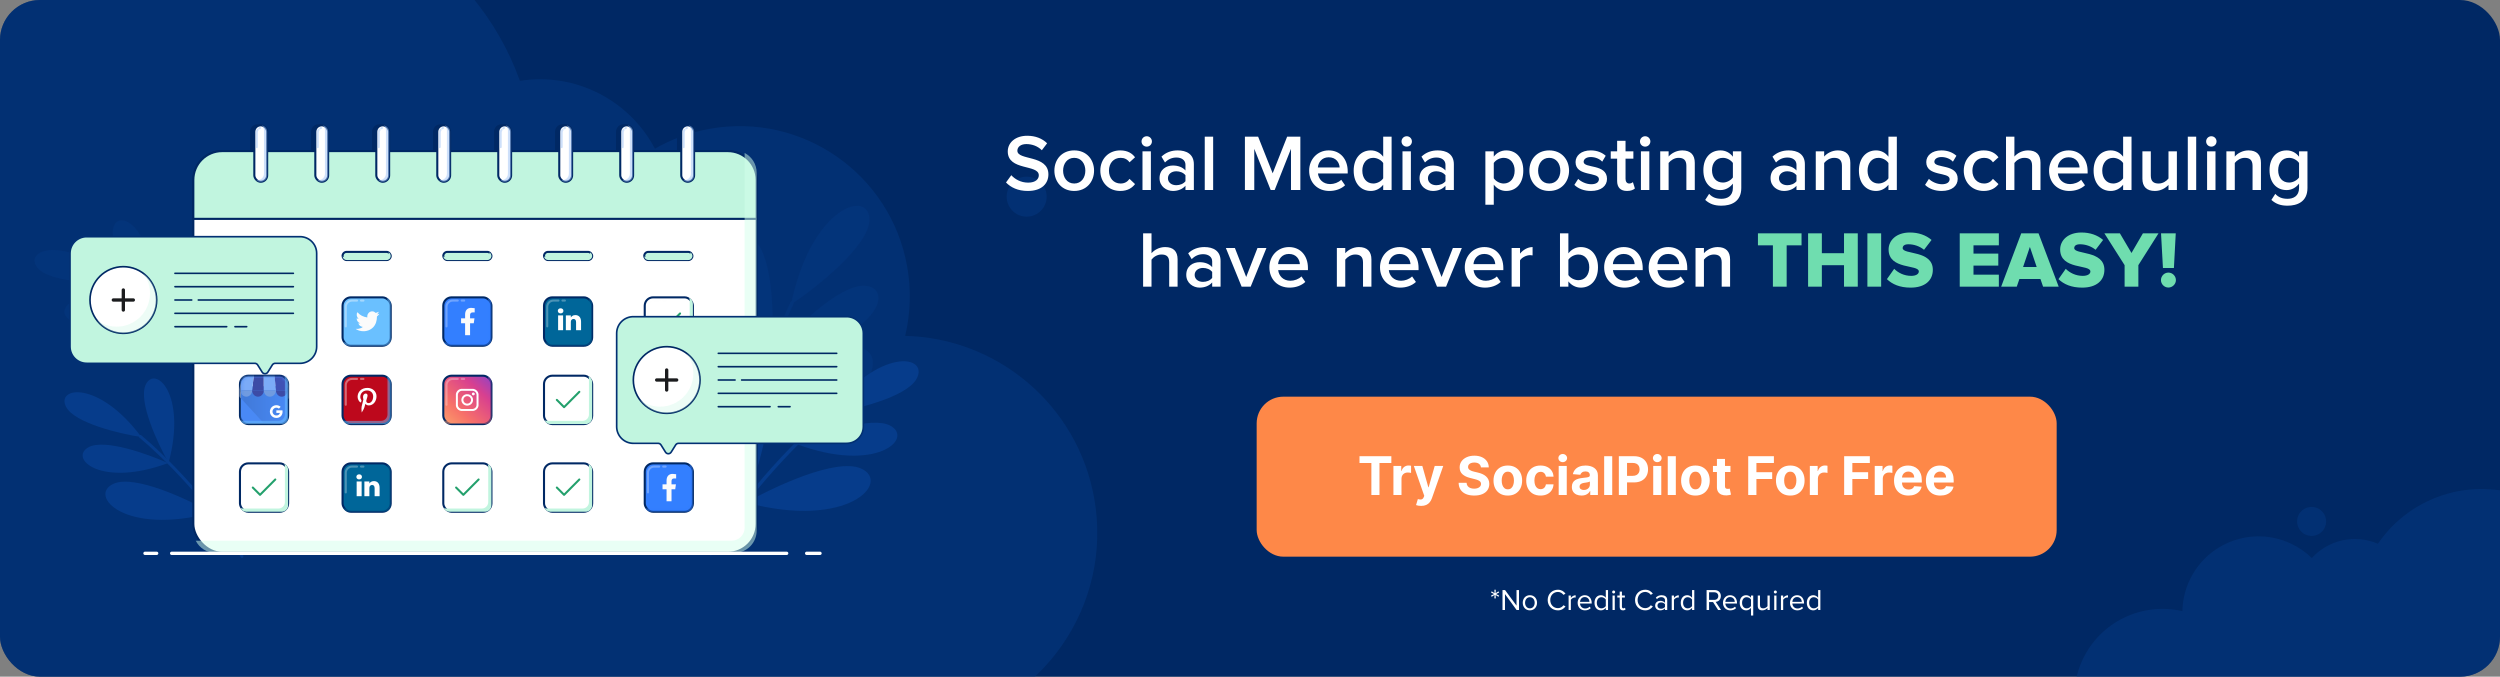 <?xml version="1.0" encoding="UTF-8"?>
<svg xmlns="http://www.w3.org/2000/svg" width="750" height="203" viewBox="0 0 750 203" fill="none">
  <rect x="0" y="0" width="750" height="203" fill="#808080" stroke="none"/>
  <g clip-path="url(#clip0_1030_27293)">
    <rect width="750" height="203" rx="8" fill="#002864"></rect>
    <path opacity="0.5" fill-rule="evenodd" clip-rule="evenodd" d="M-8.794 -3.678C-8.328 -1.063 -7.488 1.392 -6.34 3.641C-7.821 3.739 -9.311 3.919 -10.806 4.186C-32.714 8.093 -47.306 29.02 -43.399 50.928C-41.762 60.107 -37.137 68.002 -30.703 73.79C-39.802 81.89 -45.035 93.945 -44.135 106.701C-45.205 106.636 -46.3 106.696 -47.401 106.892C-54.886 108.227 -59.872 115.377 -58.537 122.862C-58.02 125.764 -56.628 128.291 -54.681 130.219C-64.754 140.054 -69.939 154.542 -67.281 169.445C-63.852 188.673 -48.413 202.739 -30.064 205.298C-25.708 221.423 -9.664 231.82 7.09 228.832C10.708 228.187 14.079 226.967 17.125 225.284C17.184 225.965 17.274 226.649 17.396 227.335C19.578 239.567 31.262 247.714 43.493 245.532C47.75 244.773 51.512 242.863 54.516 240.18L196.116 234.401C203.655 237.958 212.332 239.292 221.163 237.717C226.037 236.848 230.56 235.163 234.617 232.829L237.852 232.697L238.151 230.55C243.53 226.68 247.888 221.587 250.891 215.752C260.09 218.92 270.202 219.856 280.46 218.026C312.591 212.296 333.992 181.603 328.262 149.472C323.242 121.325 299.066 101.412 271.549 100.759C273.14 94.125 273.419 87.063 272.144 79.918C267.196 52.168 240.688 33.685 212.939 38.634C206.977 39.697 201.442 41.756 196.476 44.608C188.918 30.214 172.809 21.609 155.973 24.247C142.413 -13.612 103.142 -37.285 62.228 -29.988C53.981 -28.517 46.232 -25.889 39.117 -22.3C33.593 -31.011 23.175 -35.983 12.391 -34.06C-1.849 -31.521 -11.334 -17.918 -8.794 -3.678ZM-1.842 249.522C-0.735 255.73 5.194 259.864 11.401 258.757C17.608 257.65 21.743 251.721 20.636 245.514C19.529 239.306 13.599 235.172 7.392 236.279C1.185 237.386 -2.949 243.315 -1.842 249.522Z" fill="#053883"></path>
    <path opacity="0.5" fill-rule="evenodd" clip-rule="evenodd" d="M786.026 172.372C786.776 171.526 787.415 170.556 787.91 169.475C790.605 163.588 788.017 156.631 782.13 153.936C777.672 151.895 772.6 152.883 769.23 156.04C766.548 153.688 763.484 151.681 760.074 150.12C743.16 142.377 723.49 148.239 713.374 163.129C706.373 160.1 698.429 162.026 693.541 167.417C691.708 165.625 689.54 164.113 687.075 162.985C675.603 157.733 662.045 162.775 656.793 174.248C655.441 177.201 654.771 180.294 654.718 183.347C642.719 180.548 630.011 186.472 624.684 198.109C618.603 211.392 624.442 227.09 637.725 233.171C641.966 235.113 646.453 235.839 650.795 235.497C652.033 240.972 655.721 245.828 661.219 248.345C663.815 249.533 666.542 250.076 669.218 250.039L733.435 268.452C734.415 269.782 735.737 270.889 737.346 271.625C742.403 273.94 748.379 271.718 750.694 266.661C750.823 266.377 750.939 266.091 751.04 265.802C752.172 266.873 753.497 267.779 754.992 268.463C761.918 271.634 770.036 268.925 773.729 262.424C781.968 263.369 790.234 259.002 793.873 251.053C796.694 244.891 796.069 238.032 792.805 232.642C793.864 232.024 794.75 231.085 795.299 229.886C796.715 226.791 795.355 223.134 792.261 221.718C791.806 221.509 791.338 221.361 790.868 221.269C792.686 215.841 791.768 210.031 788.731 205.501C792.167 203.713 795.055 200.809 796.792 197.015C800.938 187.958 796.957 177.254 787.9 173.108C787.283 172.825 786.657 172.58 786.026 172.372ZM678.118 206.601C677.103 206.626 676.081 206.584 675.06 206.471C675.273 208.564 675.237 210.695 674.936 212.82L678.118 206.601ZM749.773 280.95C752.339 282.125 755.371 280.997 756.546 278.431C757.721 275.865 756.593 272.832 754.027 271.657C751.461 270.482 748.428 271.61 747.253 274.176C746.078 276.743 747.206 279.775 749.773 280.95ZM697.444 158.24C696.442 160.429 693.856 161.391 691.667 160.389C689.478 159.387 688.516 156.8 689.518 154.612C690.52 152.423 693.107 151.461 695.296 152.463C697.484 153.465 698.446 156.051 697.444 158.24Z" fill="#053883"></path>
    <rect x="377" y="119" width="240" height="48" rx="8" fill="#FE8848"></rect>
    <path d="M407.849 138.892V136.864H417.406V138.892H413.844V148.5H411.412V138.892H407.849ZM418.028 148.5V139.773H420.375V141.295H420.466C420.625 140.754 420.892 140.345 421.267 140.068C421.642 139.788 422.074 139.648 422.562 139.648C422.684 139.648 422.814 139.655 422.955 139.67C423.095 139.686 423.218 139.706 423.324 139.733V141.881C423.21 141.847 423.053 141.816 422.852 141.79C422.652 141.763 422.468 141.75 422.301 141.75C421.945 141.75 421.627 141.828 421.347 141.983C421.07 142.134 420.85 142.347 420.688 142.619C420.528 142.892 420.449 143.206 420.449 143.562V148.5H418.028ZM426.335 151.773C426.028 151.773 425.741 151.748 425.472 151.699C425.206 151.653 424.987 151.595 424.812 151.523L425.358 149.716C425.642 149.803 425.898 149.85 426.125 149.858C426.356 149.866 426.555 149.813 426.722 149.699C426.892 149.585 427.03 149.392 427.136 149.119L427.278 148.75L424.148 139.773H426.693L428.5 146.182H428.591L430.415 139.773H432.977L429.585 149.443C429.422 149.913 429.201 150.322 428.92 150.67C428.644 151.023 428.294 151.294 427.869 151.483C427.445 151.676 426.934 151.773 426.335 151.773ZM444.277 140.21C444.232 139.752 444.036 139.396 443.692 139.142C443.347 138.888 442.879 138.761 442.288 138.761C441.887 138.761 441.548 138.818 441.271 138.932C440.995 139.042 440.783 139.195 440.635 139.392C440.491 139.589 440.419 139.812 440.419 140.062C440.411 140.271 440.455 140.453 440.55 140.608C440.648 140.763 440.783 140.898 440.953 141.011C441.124 141.121 441.321 141.218 441.544 141.301C441.768 141.381 442.006 141.449 442.26 141.506L443.305 141.756C443.813 141.869 444.279 142.021 444.703 142.21C445.127 142.4 445.495 142.633 445.805 142.909C446.116 143.186 446.357 143.511 446.527 143.886C446.701 144.261 446.79 144.691 446.794 145.176C446.79 145.888 446.608 146.506 446.249 147.028C445.893 147.547 445.377 147.951 444.703 148.239C444.033 148.523 443.224 148.665 442.277 148.665C441.338 148.665 440.519 148.521 439.822 148.233C439.129 147.945 438.588 147.519 438.197 146.955C437.811 146.386 437.608 145.684 437.589 144.847H439.97C439.997 145.237 440.108 145.562 440.305 145.824C440.506 146.081 440.773 146.277 441.107 146.409C441.444 146.538 441.824 146.602 442.249 146.602C442.665 146.602 443.027 146.542 443.334 146.42C443.644 146.299 443.885 146.131 444.055 145.915C444.226 145.699 444.311 145.451 444.311 145.17C444.311 144.909 444.233 144.689 444.078 144.511C443.927 144.333 443.703 144.182 443.408 144.057C443.116 143.932 442.758 143.818 442.334 143.716L441.067 143.398C440.086 143.159 439.311 142.786 438.743 142.278C438.175 141.771 437.893 141.087 437.896 140.227C437.893 139.523 438.08 138.907 438.459 138.381C438.841 137.854 439.366 137.443 440.033 137.148C440.699 136.852 441.457 136.705 442.305 136.705C443.169 136.705 443.923 136.852 444.567 137.148C445.214 137.443 445.718 137.854 446.078 138.381C446.438 138.907 446.624 139.517 446.635 140.21H444.277ZM452.347 148.67C451.464 148.67 450.701 148.483 450.057 148.108C449.417 147.729 448.922 147.203 448.574 146.528C448.225 145.85 448.051 145.064 448.051 144.17C448.051 143.269 448.225 142.481 448.574 141.807C448.922 141.129 449.417 140.602 450.057 140.227C450.701 139.848 451.464 139.659 452.347 139.659C453.229 139.659 453.991 139.848 454.631 140.227C455.275 140.602 455.771 141.129 456.119 141.807C456.468 142.481 456.642 143.269 456.642 144.17C456.642 145.064 456.468 145.85 456.119 146.528C455.771 147.203 455.275 147.729 454.631 148.108C453.991 148.483 453.229 148.67 452.347 148.67ZM452.358 146.795C452.759 146.795 453.095 146.682 453.364 146.455C453.633 146.223 453.835 145.909 453.972 145.511C454.112 145.114 454.182 144.661 454.182 144.153C454.182 143.646 454.112 143.193 453.972 142.795C453.835 142.398 453.633 142.083 453.364 141.852C453.095 141.621 452.759 141.506 452.358 141.506C451.953 141.506 451.612 141.621 451.335 141.852C451.063 142.083 450.856 142.398 450.716 142.795C450.58 143.193 450.511 143.646 450.511 144.153C450.511 144.661 450.58 145.114 450.716 145.511C450.856 145.909 451.063 146.223 451.335 146.455C451.612 146.682 451.953 146.795 452.358 146.795ZM462.159 148.67C461.265 148.67 460.496 148.481 459.852 148.102C459.212 147.72 458.72 147.189 458.375 146.511C458.034 145.833 457.864 145.053 457.864 144.17C457.864 143.277 458.036 142.492 458.381 141.818C458.729 141.14 459.223 140.612 459.864 140.233C460.504 139.85 461.265 139.659 462.148 139.659C462.909 139.659 463.576 139.797 464.148 140.074C464.72 140.35 465.172 140.739 465.506 141.239C465.839 141.739 466.023 142.326 466.057 143H463.773C463.708 142.564 463.538 142.214 463.261 141.949C462.989 141.68 462.631 141.545 462.188 141.545C461.812 141.545 461.485 141.648 461.205 141.852C460.928 142.053 460.712 142.347 460.557 142.733C460.402 143.119 460.324 143.587 460.324 144.136C460.324 144.693 460.4 145.167 460.551 145.557C460.706 145.947 460.924 146.244 461.205 146.449C461.485 146.653 461.812 146.756 462.188 146.756C462.464 146.756 462.712 146.699 462.932 146.585C463.155 146.472 463.339 146.307 463.483 146.091C463.631 145.871 463.727 145.608 463.773 145.301H466.057C466.019 145.968 465.837 146.555 465.511 147.062C465.189 147.566 464.744 147.96 464.176 148.244C463.608 148.528 462.936 148.67 462.159 148.67ZM467.607 148.5V139.773H470.027V148.5H467.607ZM468.822 138.648C468.463 138.648 468.154 138.528 467.896 138.29C467.643 138.047 467.516 137.758 467.516 137.42C467.516 137.087 467.643 136.801 467.896 136.562C468.154 136.32 468.463 136.199 468.822 136.199C469.182 136.199 469.489 136.32 469.743 136.562C470 136.801 470.129 137.087 470.129 137.42C470.129 137.758 470 138.047 469.743 138.29C469.489 138.528 469.182 138.648 468.822 138.648ZM474.455 148.665C473.898 148.665 473.402 148.568 472.966 148.375C472.53 148.178 472.186 147.888 471.932 147.506C471.682 147.119 471.557 146.638 471.557 146.062C471.557 145.578 471.646 145.17 471.824 144.841C472.002 144.511 472.244 144.246 472.551 144.045C472.858 143.845 473.206 143.693 473.597 143.591C473.991 143.489 474.403 143.417 474.835 143.375C475.343 143.322 475.752 143.273 476.062 143.227C476.373 143.178 476.598 143.106 476.739 143.011C476.879 142.917 476.949 142.777 476.949 142.591V142.557C476.949 142.197 476.835 141.919 476.608 141.722C476.384 141.525 476.066 141.426 475.653 141.426C475.218 141.426 474.871 141.523 474.614 141.716C474.356 141.905 474.186 142.144 474.102 142.432L471.864 142.25C471.977 141.72 472.201 141.261 472.534 140.875C472.867 140.485 473.297 140.186 473.824 139.977C474.354 139.765 474.968 139.659 475.665 139.659C476.15 139.659 476.614 139.716 477.057 139.83C477.504 139.943 477.9 140.119 478.244 140.358C478.593 140.597 478.867 140.903 479.068 141.278C479.269 141.65 479.369 142.095 479.369 142.614V148.5H477.074V147.29H477.006C476.866 147.562 476.678 147.803 476.443 148.011C476.208 148.216 475.926 148.377 475.597 148.494C475.267 148.608 474.886 148.665 474.455 148.665ZM475.148 146.994C475.504 146.994 475.818 146.924 476.091 146.784C476.364 146.64 476.578 146.447 476.733 146.205C476.888 145.962 476.966 145.687 476.966 145.381V144.455C476.89 144.504 476.786 144.549 476.653 144.591C476.525 144.629 476.379 144.665 476.216 144.699C476.053 144.729 475.89 144.758 475.727 144.784C475.564 144.807 475.417 144.828 475.284 144.847C475 144.888 474.752 144.955 474.54 145.045C474.328 145.136 474.163 145.259 474.045 145.415C473.928 145.566 473.869 145.756 473.869 145.983C473.869 146.312 473.989 146.564 474.227 146.739C474.47 146.909 474.777 146.994 475.148 146.994ZM483.668 136.864V148.5H481.247V136.864H483.668ZM485.652 148.5V136.864H490.243C491.125 136.864 491.877 137.032 492.499 137.369C493.12 137.703 493.593 138.167 493.919 138.761C494.249 139.352 494.413 140.034 494.413 140.807C494.413 141.58 494.247 142.261 493.913 142.852C493.58 143.443 493.097 143.903 492.464 144.233C491.836 144.562 491.074 144.727 490.18 144.727H487.254V142.756H489.783C490.256 142.756 490.646 142.674 490.953 142.511C491.264 142.345 491.495 142.116 491.646 141.824C491.802 141.528 491.879 141.189 491.879 140.807C491.879 140.42 491.802 140.083 491.646 139.795C491.495 139.504 491.264 139.278 490.953 139.119C490.643 138.956 490.249 138.875 489.771 138.875H488.112V148.5H485.652ZM495.966 148.5V139.773H498.386V148.5H495.966ZM497.182 138.648C496.822 138.648 496.513 138.528 496.256 138.29C496.002 138.047 495.875 137.758 495.875 137.42C495.875 137.087 496.002 136.801 496.256 136.562C496.513 136.32 496.822 136.199 497.182 136.199C497.542 136.199 497.848 136.32 498.102 136.562C498.36 136.801 498.489 137.087 498.489 137.42C498.489 137.758 498.36 138.047 498.102 138.29C497.848 138.528 497.542 138.648 497.182 138.648ZM502.746 136.864V148.5H500.325V136.864H502.746ZM508.628 148.67C507.745 148.67 506.982 148.483 506.338 148.108C505.698 147.729 505.204 147.203 504.855 146.528C504.507 145.85 504.332 145.064 504.332 144.17C504.332 143.269 504.507 142.481 504.855 141.807C505.204 141.129 505.698 140.602 506.338 140.227C506.982 139.848 507.745 139.659 508.628 139.659C509.51 139.659 510.272 139.848 510.912 140.227C511.556 140.602 512.052 141.129 512.401 141.807C512.749 142.481 512.923 143.269 512.923 144.17C512.923 145.064 512.749 145.85 512.401 146.528C512.052 147.203 511.556 147.729 510.912 148.108C510.272 148.483 509.51 148.67 508.628 148.67ZM508.639 146.795C509.041 146.795 509.376 146.682 509.645 146.455C509.914 146.223 510.116 145.909 510.253 145.511C510.393 145.114 510.463 144.661 510.463 144.153C510.463 143.646 510.393 143.193 510.253 142.795C510.116 142.398 509.914 142.083 509.645 141.852C509.376 141.621 509.041 141.506 508.639 141.506C508.234 141.506 507.893 141.621 507.616 141.852C507.344 142.083 507.137 142.398 506.997 142.795C506.861 143.193 506.793 143.646 506.793 144.153C506.793 144.661 506.861 145.114 506.997 145.511C507.137 145.909 507.344 146.223 507.616 146.455C507.893 146.682 508.234 146.795 508.639 146.795ZM519.139 139.773V141.591H513.884V139.773H519.139ZM515.077 137.682H517.497V145.818C517.497 146.042 517.531 146.216 517.599 146.341C517.668 146.462 517.762 146.547 517.884 146.597C518.009 146.646 518.152 146.67 518.315 146.67C518.429 146.67 518.543 146.661 518.656 146.642C518.77 146.619 518.857 146.602 518.918 146.591L519.298 148.392C519.177 148.43 519.007 148.473 518.787 148.523C518.567 148.576 518.3 148.608 517.986 148.619C517.402 148.642 516.891 148.564 516.452 148.386C516.016 148.208 515.677 147.932 515.435 147.557C515.192 147.182 515.073 146.708 515.077 146.136V137.682ZM524.464 148.5V136.864H532.169V138.892H526.925V141.665H531.658V143.693H526.925V148.5H524.464ZM537.081 148.67C536.198 148.67 535.435 148.483 534.791 148.108C534.151 147.729 533.657 147.203 533.308 146.528C532.96 145.85 532.786 145.064 532.786 144.17C532.786 143.269 532.96 142.481 533.308 141.807C533.657 141.129 534.151 140.602 534.791 140.227C535.435 139.848 536.198 139.659 537.081 139.659C537.964 139.659 538.725 139.848 539.365 140.227C540.009 140.602 540.505 141.129 540.854 141.807C541.202 142.481 541.376 143.269 541.376 144.17C541.376 145.064 541.202 145.85 540.854 146.528C540.505 147.203 540.009 147.729 539.365 148.108C538.725 148.483 537.964 148.67 537.081 148.67ZM537.092 146.795C537.494 146.795 537.829 146.682 538.098 146.455C538.367 146.223 538.57 145.909 538.706 145.511C538.846 145.114 538.916 144.661 538.916 144.153C538.916 143.646 538.846 143.193 538.706 142.795C538.57 142.398 538.367 142.083 538.098 141.852C537.829 141.621 537.494 141.506 537.092 141.506C536.687 141.506 536.346 141.621 536.07 141.852C535.797 142.083 535.59 142.398 535.45 142.795C535.314 143.193 535.246 143.646 535.246 144.153C535.246 144.661 535.314 145.114 535.45 145.511C535.59 145.909 535.797 146.223 536.07 146.455C536.346 146.682 536.687 146.795 537.092 146.795ZM542.95 148.5V139.773H545.297V141.295H545.388C545.547 140.754 545.814 140.345 546.189 140.068C546.564 139.788 546.996 139.648 547.484 139.648C547.606 139.648 547.736 139.655 547.876 139.67C548.017 139.686 548.14 139.706 548.246 139.733V141.881C548.132 141.847 547.975 141.816 547.774 141.79C547.573 141.763 547.39 141.75 547.223 141.75C546.867 141.75 546.549 141.828 546.268 141.983C545.992 142.134 545.772 142.347 545.609 142.619C545.45 142.892 545.371 143.206 545.371 143.562V148.5H542.95ZM553.246 148.5V136.864H560.95V138.892H555.706V141.665H560.439V143.693H555.706V148.5H553.246ZM562.419 148.5V139.773H564.766V141.295H564.857C565.016 140.754 565.283 140.345 565.658 140.068C566.033 139.788 566.464 139.648 566.953 139.648C567.074 139.648 567.205 139.655 567.345 139.67C567.485 139.686 567.608 139.706 567.714 139.733V141.881C567.601 141.847 567.444 141.816 567.243 141.79C567.042 141.763 566.858 141.75 566.692 141.75C566.336 141.75 566.018 141.828 565.737 141.983C565.461 142.134 565.241 142.347 565.078 142.619C564.919 142.892 564.839 143.206 564.839 143.562V148.5H562.419ZM572.537 148.67C571.639 148.67 570.866 148.489 570.219 148.125C569.575 147.758 569.079 147.239 568.73 146.568C568.382 145.894 568.207 145.097 568.207 144.176C568.207 143.278 568.382 142.491 568.73 141.812C569.079 141.134 569.569 140.606 570.202 140.227C570.838 139.848 571.584 139.659 572.44 139.659C573.016 139.659 573.552 139.752 574.048 139.938C574.548 140.119 574.984 140.394 575.355 140.761C575.73 141.129 576.022 141.591 576.23 142.148C576.438 142.701 576.543 143.348 576.543 144.091V144.756H569.173V143.256H574.264C574.264 142.907 574.188 142.598 574.037 142.33C573.885 142.061 573.675 141.85 573.406 141.699C573.141 141.544 572.832 141.466 572.48 141.466C572.113 141.466 571.787 141.551 571.503 141.722C571.223 141.888 571.003 142.114 570.844 142.398C570.685 142.678 570.603 142.991 570.599 143.335V144.761C570.599 145.193 570.679 145.566 570.838 145.881C571.001 146.195 571.23 146.438 571.526 146.608C571.821 146.778 572.171 146.864 572.577 146.864C572.846 146.864 573.092 146.826 573.315 146.75C573.539 146.674 573.73 146.561 573.889 146.409C574.048 146.258 574.17 146.072 574.253 145.852L576.491 146C576.378 146.538 576.145 147.008 575.793 147.409C575.444 147.807 574.993 148.117 574.44 148.341C573.891 148.561 573.257 148.67 572.537 148.67ZM582.099 148.67C581.202 148.67 580.429 148.489 579.781 148.125C579.137 147.758 578.641 147.239 578.293 146.568C577.944 145.894 577.77 145.097 577.77 144.176C577.77 143.278 577.944 142.491 578.293 141.812C578.641 141.134 579.132 140.606 579.764 140.227C580.401 139.848 581.147 139.659 582.003 139.659C582.579 139.659 583.115 139.752 583.611 139.938C584.111 140.119 584.546 140.394 584.918 140.761C585.293 141.129 585.584 141.591 585.793 142.148C586.001 142.701 586.105 143.348 586.105 144.091V144.756H578.736V143.256H583.827C583.827 142.907 583.751 142.598 583.599 142.33C583.448 142.061 583.238 141.85 582.969 141.699C582.704 141.544 582.395 141.466 582.043 141.466C581.675 141.466 581.349 141.551 581.065 141.722C580.785 141.888 580.565 142.114 580.406 142.398C580.247 142.678 580.166 142.991 580.162 143.335V144.761C580.162 145.193 580.241 145.566 580.401 145.881C580.563 146.195 580.793 146.438 581.088 146.608C581.384 146.778 581.734 146.864 582.139 146.864C582.408 146.864 582.654 146.826 582.878 146.75C583.101 146.674 583.293 146.561 583.452 146.409C583.611 146.258 583.732 146.072 583.815 145.852L586.054 146C585.94 146.538 585.707 147.008 585.355 147.409C585.007 147.807 584.556 148.117 584.003 148.341C583.454 148.561 582.819 148.67 582.099 148.67Z" fill="white"></path>
    <circle opacity="0.5" cx="308" cy="59" r="6" fill="#053883"></circle>
    <path d="M223.856 150.768C232.238 146.008 250.855 137.297 258.267 140.535C267.532 144.582 254.582 158.991 223.856 150.768Z" fill="#063C8B"></path>
    <path d="M239.191 133.306C246.166 130.154 261.523 124.625 267.147 127.727C274.178 131.604 262.886 142.051 239.191 133.306Z" fill="#063C8B"></path>
    <path d="M238.979 133.197C242.755 126.538 249.663 111.751 247.088 105.867C243.869 98.512 232.434 108.802 238.979 133.197Z" fill="#063C8B"></path>
    <path d="M248.539 124.151C256.105 122.987 271.99 119.24 275.011 113.572C278.787 106.487 263.624 103.893 248.539 124.151Z" fill="#063C8B"></path>
    <path d="M223.673 150.338C227.102 141.938 232.98 123.508 229.061 116.981C224.162 108.823 212.28 122.653 223.673 150.338Z" fill="#063C8B"></path>
    <path d="M248.915 123.921C241.39 130.165 223.707 147.342 213.168 166.097" stroke="#063C8B" stroke-width="1.033" stroke-linecap="round"></path>
    <path d="M63.475 153.828C56.326 149.768 40.448 142.338 34.127 145.1C26.224 148.552 37.269 160.841 63.475 153.828Z" fill="#063C8B"></path>
    <path d="M50.396 138.934C44.447 136.246 31.35 131.531 26.553 134.176C20.557 137.483 30.187 146.393 50.396 138.934Z" fill="#063C8B"></path>
    <path d="M50.577 138.841C47.356 133.163 41.465 120.551 43.661 115.532C46.406 109.259 56.159 118.036 50.577 138.841Z" fill="#063C8B"></path>
    <path d="M42.423 131.127C35.971 130.134 22.422 126.938 19.846 122.104C16.625 116.061 29.558 113.849 42.423 131.127Z" fill="#063C8B"></path>
    <path d="M63.631 153.46C60.706 146.297 55.693 130.578 59.035 125.012C63.213 118.054 73.347 129.849 63.631 153.46Z" fill="#063C8B"></path>
    <path d="M42.102 130.93C48.52 136.256 63.602 150.905 72.59 166.901" stroke="#063C8B" stroke-width="0.881" stroke-linecap="round"></path>
    <g opacity="0.3">
      <path d="M223.973 133.078C230.692 123.583 246.57 104.529 256.328 104.27C268.524 103.946 261.756 126.323 223.973 133.078Z" fill="#063C8B"></path>
      <path d="M231.783 106.143C237.789 99.127 251.735 85.22 259.469 85.728C269.137 86.362 262.151 103.561 231.783 106.143Z" fill="#063C8B"></path>
      <path d="M231.495 106.133C232.21 96.924 232.183 77.229 226.355 72.119C219.071 65.732 211.849 82.832 231.495 106.133Z" fill="#063C8B"></path>
      <path d="M237.307 91.353C244.976 86.205 260.413 73.974 260.81 66.234C261.307 56.559 243.411 61.492 237.307 91.353Z" fill="#063C8B"></path>
      <path d="M223.552 132.701C222.996 121.768 219.978 98.62 212.353 93.497C202.822 87.093 196.924 108.29 223.552 132.701Z" fill="#063C8B"></path>
      <path d="M237.6 90.908C232.577 101.585 222.055 129.41 220.148 155.299" stroke="#063C8B" stroke-width="1.033" stroke-linecap="round"></path>
    </g>
    <g opacity="0.3">
      <path d="M62.064 103.074C53.988 100.507 36.389 96.405 30.603 100.54C23.372 105.708 37.134 115.743 62.064 103.074Z" fill="#063C8B"></path>
      <path d="M45.694 90.848C39.12 89.407 24.905 87.449 20.633 91.141C15.292 95.756 26.907 102.685 45.694 90.848Z" fill="#063C8B"></path>
      <path d="M45.856 90.715C41.396 85.676 32.761 74.216 33.904 68.686C35.333 61.774 47.042 68.542 45.856 90.715Z" fill="#063C8B"></path>
      <path d="M35.986 84.677C29.267 85.053 14.921 84.723 11.291 80.398C6.753 74.992 19.322 70 35.986 84.677Z" fill="#063C8B"></path>
      <path d="M62.143 102.67C57.664 96.07 49.251 81.289 51.433 74.962C54.161 67.053 66.9 76.784 62.143 102.67Z" fill="#063C8B"></path>
      <path d="M35.62 84.547C43.23 88.547 61.568 100.1 74.048 114.311" stroke="#063C8B" stroke-width="0.753" stroke-linecap="round"></path>
    </g>
    <path d="M308.329 57.288C312.625 57.288 314.521 54.984 314.521 52.32C314.521 46.368 305.209 48.216 305.209 45.216C305.209 44.04 306.265 43.224 307.897 43.224C309.577 43.224 311.281 43.8 312.553 45.072L314.137 42.984C312.673 41.544 310.633 40.728 308.161 40.728C304.633 40.728 302.329 42.768 302.329 45.432C302.329 51.312 311.641 49.224 311.641 52.584C311.641 53.664 310.753 54.792 308.449 54.792C306.217 54.792 304.465 53.736 303.385 52.56L301.801 54.744C303.241 56.232 305.377 57.288 308.329 57.288ZM322.267 57.288C325.963 57.288 328.219 54.504 328.219 51.192C328.219 47.856 325.963 45.12 322.267 45.12C318.571 45.12 316.315 47.856 316.315 51.192C316.315 54.504 318.571 57.288 322.267 57.288ZM322.267 55.056C320.131 55.056 318.931 53.256 318.931 51.192C318.931 49.152 320.131 47.352 322.267 47.352C324.427 47.352 325.603 49.152 325.603 51.192C325.603 53.256 324.427 55.056 322.267 55.056ZM336.072 57.288C338.352 57.288 339.696 56.304 340.512 55.224L338.856 53.664C338.208 54.576 337.32 55.056 336.192 55.056C334.104 55.056 332.688 53.448 332.688 51.192C332.688 48.936 334.104 47.352 336.192 47.352C337.32 47.352 338.208 47.784 338.856 48.696L340.512 47.184C339.696 46.08 338.352 45.12 336.072 45.12C332.568 45.12 330.096 47.688 330.096 51.192C330.096 54.696 332.568 57.288 336.072 57.288ZM344.017 43.992C344.881 43.992 345.577 43.296 345.577 42.432C345.577 41.568 344.881 40.872 344.017 40.872C343.153 40.872 342.457 41.568 342.457 42.432C342.457 43.296 343.153 43.992 344.017 43.992ZM345.265 57V45.408H342.745V57H345.265ZM358.158 57V49.296C358.158 46.2 355.902 45.12 353.31 45.12C351.462 45.12 349.782 45.696 348.438 46.992L349.494 48.744C350.478 47.736 351.63 47.256 352.926 47.256C354.51 47.256 355.638 48.072 355.638 49.416V51.144C354.774 50.16 353.454 49.656 351.87 49.656C349.974 49.656 347.862 50.76 347.862 53.448C347.862 55.992 349.998 57.288 351.87 57.288C353.406 57.288 354.774 56.736 355.638 55.728V57H358.158ZM352.878 55.56C351.462 55.56 350.382 54.744 350.382 53.472C350.382 52.224 351.462 51.384 352.878 51.384C353.958 51.384 355.038 51.792 355.638 52.584V54.36C355.038 55.152 353.958 55.56 352.878 55.56ZM363.945 57V40.992H361.425V57H363.945ZM390.106 57V40.992H386.146L381.802 51.984L377.434 40.992H373.474V57H376.282V44.64L381.202 57H382.402L387.298 44.64V57H390.106ZM398.817 57.288C400.641 57.288 402.345 56.688 403.521 55.584L402.369 53.928C401.529 54.768 400.209 55.224 399.057 55.224C396.873 55.224 395.577 53.76 395.385 52.032H404.313V51.408C404.313 47.76 402.105 45.12 398.625 45.12C395.193 45.12 392.745 47.832 392.745 51.192C392.745 54.864 395.313 57.288 398.817 57.288ZM401.889 50.232H395.361C395.457 48.84 396.465 47.184 398.601 47.184C400.881 47.184 401.817 48.864 401.889 50.232ZM417.48 57V40.992H414.96V47.016C414.048 45.768 412.704 45.12 411.24 45.12C408.264 45.12 406.104 47.448 406.104 51.192C406.104 55.032 408.288 57.288 411.24 57.288C412.752 57.288 414.072 56.568 414.96 55.416V57H417.48ZM411.984 55.056C409.968 55.056 408.696 53.448 408.696 51.192C408.696 48.96 409.968 47.352 411.984 47.352C413.16 47.352 414.408 48.048 414.96 48.912V53.496C414.408 54.36 413.16 55.056 411.984 55.056ZM422.017 43.992C422.881 43.992 423.577 43.296 423.577 42.432C423.577 41.568 422.881 40.872 422.017 40.872C421.153 40.872 420.457 41.568 420.457 42.432C420.457 43.296 421.153 43.992 422.017 43.992ZM423.265 57V45.408H420.745V57H423.265ZM436.158 57V49.296C436.158 46.2 433.902 45.12 431.31 45.12C429.462 45.12 427.782 45.696 426.438 46.992L427.494 48.744C428.478 47.736 429.63 47.256 430.926 47.256C432.51 47.256 433.638 48.072 433.638 49.416V51.144C432.774 50.16 431.454 49.656 429.87 49.656C427.974 49.656 425.862 50.76 425.862 53.448C425.862 55.992 427.998 57.288 429.87 57.288C431.406 57.288 432.774 56.736 433.638 55.728V57H436.158ZM430.878 55.56C429.462 55.56 428.382 54.744 428.382 53.472C428.382 52.224 429.462 51.384 430.878 51.384C431.958 51.384 433.038 51.792 433.638 52.584V54.36C433.038 55.152 431.958 55.56 430.878 55.56ZM451.852 57.288C454.852 57.288 456.988 55.008 456.988 51.192C456.988 47.376 454.852 45.12 451.852 45.12C450.34 45.12 448.996 45.84 448.132 46.992V45.408H445.612V61.416H448.132V55.392C449.092 56.616 450.388 57.288 451.852 57.288ZM451.108 55.056C449.932 55.056 448.684 54.336 448.132 53.472V48.888C448.708 48.024 449.932 47.352 451.108 47.352C453.1 47.352 454.396 48.936 454.396 51.192C454.396 53.448 453.1 55.056 451.108 55.056ZM464.767 57.288C468.463 57.288 470.719 54.504 470.719 51.192C470.719 47.856 468.463 45.12 464.767 45.12C461.071 45.12 458.815 47.856 458.815 51.192C458.815 54.504 461.071 57.288 464.767 57.288ZM464.767 55.056C462.631 55.056 461.431 53.256 461.431 51.192C461.431 49.152 462.631 47.352 464.767 47.352C466.927 47.352 468.103 49.152 468.103 51.192C468.103 53.256 466.927 55.056 464.767 55.056ZM477.276 57.288C480.396 57.288 482.1 55.728 482.1 53.664C482.1 49.056 475.092 50.592 475.092 48.552C475.092 47.736 475.908 47.112 477.228 47.112C478.692 47.112 479.964 47.736 480.66 48.504L481.716 46.728C480.684 45.816 479.196 45.12 477.228 45.12C474.3 45.12 472.668 46.728 472.668 48.624C472.668 53.088 479.676 51.456 479.676 53.736C479.676 54.648 478.884 55.272 477.372 55.272C475.884 55.272 474.276 54.504 473.46 53.664L472.308 55.464C473.508 56.64 475.284 57.288 477.276 57.288ZM488.116 57.288C489.268 57.288 490.012 56.952 490.468 56.544L489.868 54.624C489.676 54.84 489.244 55.056 488.764 55.056C488.044 55.056 487.66 54.456 487.66 53.664V47.592H490.012V45.408H487.66V42.24H485.14V45.408H483.22V47.592H485.14V54.288C485.14 56.232 486.148 57.288 488.116 57.288ZM493.549 43.992C494.413 43.992 495.109 43.296 495.109 42.432C495.109 41.568 494.413 40.872 493.549 40.872C492.685 40.872 491.989 41.568 491.989 42.432C491.989 43.296 492.685 43.992 493.549 43.992ZM494.797 57V45.408H492.277V57H494.797ZM508.434 57V48.84C508.434 46.464 507.186 45.12 504.69 45.12C502.866 45.12 501.354 46.056 500.586 46.968V45.408H498.066V57H500.586V48.888C501.186 48.12 502.29 47.352 503.562 47.352C504.978 47.352 505.914 47.928 505.914 49.752V57H508.434ZM516.434 61.704C519.266 61.704 522.386 60.576 522.386 56.4V45.408H519.866V47.016C518.93 45.768 517.61 45.12 516.146 45.12C513.146 45.12 511.01 47.304 511.01 51.072C511.01 54.888 513.194 57.024 516.146 57.024C517.658 57.024 518.978 56.256 519.866 55.08V56.4C519.866 58.872 518.09 59.64 516.434 59.64C514.898 59.64 513.698 59.232 512.738 58.152L511.562 59.976C513.002 61.272 514.466 61.704 516.434 61.704ZM516.89 54.768C514.874 54.768 513.602 53.304 513.602 51.072C513.602 48.84 514.874 47.352 516.89 47.352C518.066 47.352 519.29 48.048 519.866 48.888V53.232C519.29 54.072 518.066 54.768 516.89 54.768ZM541.463 57V49.296C541.463 46.2 539.207 45.12 536.615 45.12C534.767 45.12 533.087 45.696 531.743 46.992L532.799 48.744C533.783 47.736 534.935 47.256 536.231 47.256C537.815 47.256 538.943 48.072 538.943 49.416V51.144C538.079 50.16 536.759 49.656 535.175 49.656C533.279 49.656 531.167 50.76 531.167 53.448C531.167 55.992 533.303 57.288 535.175 57.288C536.711 57.288 538.079 56.736 538.943 55.728V57H541.463ZM536.183 55.56C534.767 55.56 533.687 54.744 533.687 53.472C533.687 52.224 534.767 51.384 536.183 51.384C537.263 51.384 538.343 51.792 538.943 52.584V54.36C538.343 55.152 537.263 55.56 536.183 55.56ZM555.098 57V48.84C555.098 46.464 553.85 45.12 551.354 45.12C549.53 45.12 548.018 46.056 547.25 46.968V45.408H544.73V57H547.25V48.888C547.85 48.12 548.954 47.352 550.226 47.352C551.642 47.352 552.578 47.928 552.578 49.752V57H555.098ZM569.05 57V40.992H566.53V47.016C565.618 45.768 564.274 45.12 562.81 45.12C559.834 45.12 557.674 47.448 557.674 51.192C557.674 55.032 559.858 57.288 562.81 57.288C564.322 57.288 565.642 56.568 566.53 55.416V57H569.05ZM563.554 55.056C561.538 55.056 560.266 53.448 560.266 51.192C560.266 48.96 561.538 47.352 563.554 47.352C564.73 47.352 565.978 48.048 566.53 48.912V53.496C565.978 54.36 564.73 55.056 563.554 55.056ZM582.487 57.288C585.607 57.288 587.311 55.728 587.311 53.664C587.311 49.056 580.303 50.592 580.303 48.552C580.303 47.736 581.119 47.112 582.439 47.112C583.903 47.112 585.175 47.736 585.871 48.504L586.927 46.728C585.895 45.816 584.407 45.12 582.439 45.12C579.511 45.12 577.879 46.728 577.879 48.624C577.879 53.088 584.887 51.456 584.887 53.736C584.887 54.648 584.095 55.272 582.583 55.272C581.095 55.272 579.487 54.504 578.671 53.664L577.519 55.464C578.719 56.64 580.495 57.288 582.487 57.288ZM595.103 57.288C597.383 57.288 598.727 56.304 599.543 55.224L597.887 53.664C597.239 54.576 596.351 55.056 595.223 55.056C593.135 55.056 591.719 53.448 591.719 51.192C591.719 48.936 593.135 47.352 595.223 47.352C596.351 47.352 597.239 47.784 597.887 48.696L599.543 47.184C598.727 46.08 597.383 45.12 595.103 45.12C591.599 45.12 589.127 47.688 589.127 51.192C589.127 54.696 591.599 57.288 595.103 57.288ZM612.145 57V48.792C612.145 46.416 610.897 45.12 608.401 45.12C606.577 45.12 605.089 46.056 604.321 46.968V40.992H601.801V57H604.321V48.888C604.897 48.12 606.001 47.352 607.297 47.352C608.713 47.352 609.625 47.88 609.625 49.704V57H612.145ZM620.793 57.288C622.617 57.288 624.321 56.688 625.497 55.584L624.345 53.928C623.505 54.768 622.185 55.224 621.033 55.224C618.849 55.224 617.553 53.76 617.361 52.032H626.289V51.408C626.289 47.76 624.081 45.12 620.601 45.12C617.169 45.12 614.721 47.832 614.721 51.192C614.721 54.864 617.289 57.288 620.793 57.288ZM623.865 50.232H617.337C617.433 48.84 618.441 47.184 620.577 47.184C622.857 47.184 623.793 48.864 623.865 50.232ZM639.457 57V40.992H636.937V47.016C636.025 45.768 634.681 45.12 633.217 45.12C630.241 45.12 628.081 47.448 628.081 51.192C628.081 55.032 630.265 57.288 633.217 57.288C634.729 57.288 636.049 56.568 636.937 55.416V57H639.457ZM633.961 55.056C631.945 55.056 630.673 53.448 630.673 51.192C630.673 48.96 631.945 47.352 633.961 47.352C635.137 47.352 636.385 48.048 636.937 48.912V53.496C636.385 54.36 635.137 55.056 633.961 55.056ZM653.066 57V45.408H650.546V53.544C649.97 54.312 648.866 55.056 647.594 55.056C646.154 55.056 645.242 54.48 645.242 52.68V45.408H642.722V53.616C642.722 55.968 643.97 57.288 646.466 57.288C648.29 57.288 649.73 56.376 650.546 55.464V57H653.066ZM658.859 57V40.992H656.339V57H658.859ZM663.4 43.992C664.264 43.992 664.96 43.296 664.96 42.432C664.96 41.568 664.264 40.872 663.4 40.872C662.536 40.872 661.84 41.568 661.84 42.432C661.84 43.296 662.536 43.992 663.4 43.992ZM664.648 57V45.408H662.128V57H664.648ZM678.285 57V48.84C678.285 46.464 677.037 45.12 674.541 45.12C672.717 45.12 671.205 46.056 670.437 46.968V45.408H667.917V57H670.437V48.888C671.037 48.12 672.141 47.352 673.413 47.352C674.829 47.352 675.765 47.928 675.765 49.752V57H678.285ZM686.286 61.704C689.118 61.704 692.238 60.576 692.238 56.4V45.408H689.718V47.016C688.782 45.768 687.462 45.12 685.998 45.12C682.998 45.12 680.862 47.304 680.862 51.072C680.862 54.888 683.046 57.024 685.998 57.024C687.51 57.024 688.83 56.256 689.718 55.08V56.4C689.718 58.872 687.942 59.64 686.286 59.64C684.75 59.64 683.55 59.232 682.59 58.152L681.414 59.976C682.854 61.272 684.318 61.704 686.286 61.704ZM686.742 54.768C684.726 54.768 683.454 53.304 683.454 51.072C683.454 48.84 684.726 47.352 686.742 47.352C687.918 47.352 689.142 48.048 689.718 48.888V53.232C689.142 54.072 687.918 54.768 686.742 54.768ZM353.277 86V77.792C353.277 75.416 352.029 74.12 349.533 74.12C347.709 74.12 346.221 75.056 345.453 75.968V69.992H342.933V86H345.453V77.888C346.029 77.12 347.133 76.352 348.429 76.352C349.845 76.352 350.757 76.88 350.757 78.704V86H353.277ZM366.174 86V78.296C366.174 75.2 363.918 74.12 361.326 74.12C359.478 74.12 357.798 74.696 356.454 75.992L357.51 77.744C358.494 76.736 359.646 76.256 360.942 76.256C362.526 76.256 363.654 77.072 363.654 78.416V80.144C362.79 79.16 361.47 78.656 359.886 78.656C357.99 78.656 355.878 79.76 355.878 82.448C355.878 84.992 358.014 86.288 359.886 86.288C361.422 86.288 362.79 85.736 363.654 84.728V86H366.174ZM360.894 84.56C359.478 84.56 358.398 83.744 358.398 82.472C358.398 81.224 359.478 80.384 360.894 80.384C361.974 80.384 363.054 80.792 363.654 81.584V83.36C363.054 84.152 361.974 84.56 360.894 84.56ZM375.201 86L379.929 74.408H377.241L373.857 83.096L370.473 74.408H367.761L372.489 86H375.201ZM386.887 86.288C388.711 86.288 390.415 85.688 391.591 84.584L390.439 82.928C389.599 83.768 388.279 84.224 387.127 84.224C384.943 84.224 383.647 82.76 383.455 81.032H392.383V80.408C392.383 76.76 390.175 74.12 386.695 74.12C383.263 74.12 380.815 76.832 380.815 80.192C380.815 83.864 383.383 86.288 386.887 86.288ZM389.959 79.232H383.431C383.527 77.84 384.535 76.184 386.671 76.184C388.951 76.184 389.887 77.864 389.959 79.232ZM411.426 86V77.84C411.426 75.464 410.178 74.12 407.682 74.12C405.858 74.12 404.346 75.056 403.578 75.968V74.408H401.058V86H403.578V77.888C404.178 77.12 405.282 76.352 406.554 76.352C407.97 76.352 408.906 76.928 408.906 78.752V86H411.426ZM420.074 86.288C421.898 86.288 423.602 85.688 424.778 84.584L423.626 82.928C422.786 83.768 421.466 84.224 420.314 84.224C418.13 84.224 416.834 82.76 416.642 81.032H425.57V80.408C425.57 76.76 423.362 74.12 419.882 74.12C416.45 74.12 414.002 76.832 414.002 80.192C414.002 83.864 416.57 86.288 420.074 86.288ZM423.146 79.232H416.618C416.714 77.84 417.722 76.184 419.858 76.184C422.138 76.184 423.074 77.864 423.146 79.232ZM433.818 86L438.546 74.408H435.858L432.474 83.096L429.09 74.408H426.378L431.106 86H433.818ZM445.504 86.288C447.328 86.288 449.032 85.688 450.208 84.584L449.056 82.928C448.216 83.768 446.896 84.224 445.744 84.224C443.56 84.224 442.264 82.76 442.072 81.032H451V80.408C451 76.76 448.792 74.12 445.312 74.12C441.88 74.12 439.432 76.832 439.432 80.192C439.432 83.864 442 86.288 445.504 86.288ZM448.576 79.232H442.048C442.144 77.84 443.152 76.184 445.288 76.184C447.568 76.184 448.504 77.864 448.576 79.232ZM456.007 86V78.104C456.511 77.264 457.927 76.544 459.007 76.544C459.319 76.544 459.559 76.568 459.775 76.616V74.12C458.287 74.12 456.895 74.984 456.007 76.088V74.408H453.487V86H456.007ZM470.515 82.52V77.912C471.091 77.048 472.315 76.352 473.515 76.352C475.507 76.352 476.779 77.96 476.779 80.192C476.779 82.448 475.507 84.056 473.515 84.056C472.315 84.056 471.091 83.384 470.515 82.52ZM470.515 86V84.416C471.403 85.568 472.747 86.288 474.235 86.288C477.211 86.288 479.395 84.032 479.395 80.192C479.395 76.448 477.235 74.12 474.235 74.12C472.795 74.12 471.451 74.768 470.515 76.016V69.992H467.995V86H470.515ZM487.317 86.288C489.141 86.288 490.845 85.688 492.021 84.584L490.869 82.928C490.029 83.768 488.709 84.224 487.557 84.224C485.373 84.224 484.077 82.76 483.885 81.032H492.813V80.408C492.813 76.76 490.605 74.12 487.125 74.12C483.693 74.12 481.245 76.832 481.245 80.192C481.245 83.864 483.813 86.288 487.317 86.288ZM490.389 79.232H483.861C483.957 77.84 484.965 76.184 487.101 76.184C489.381 76.184 490.317 77.864 490.389 79.232ZM500.676 86.288C502.5 86.288 504.204 85.688 505.38 84.584L504.228 82.928C503.388 83.768 502.068 84.224 500.916 84.224C498.732 84.224 497.436 82.76 497.244 81.032H506.172V80.408C506.172 76.76 503.964 74.12 500.484 74.12C497.052 74.12 494.604 76.832 494.604 80.192C494.604 83.864 497.172 86.288 500.676 86.288ZM503.748 79.232H497.22C497.316 77.84 498.324 76.184 500.46 76.184C502.74 76.184 503.676 77.864 503.748 79.232ZM519.027 86V77.84C519.027 75.464 517.779 74.12 515.283 74.12C513.459 74.12 511.947 75.056 511.179 75.968V74.408H508.659V86H511.179V77.888C511.779 77.12 512.883 76.352 514.155 76.352C515.571 76.352 516.507 76.928 516.507 78.752V86H519.027Z" fill="white"></path>
    <path d="M535.999 86V73.592H540.463V69.992H527.383V73.592H531.871V86H535.999ZM557.332 86V69.992H553.204V75.968H546.556V69.992H542.428V86H546.556V79.568H553.204V86H557.332ZM564.345 86V69.992H560.217V86H564.345ZM573.177 86.288C577.473 86.288 579.849 84.152 579.849 80.936C579.849 74.984 570.801 76.472 570.801 74.432C570.801 73.76 571.329 73.28 572.529 73.28C574.113 73.28 575.865 73.832 577.209 74.936L579.465 71.984C577.761 70.52 575.529 69.752 572.961 69.752C568.857 69.752 566.577 72.152 566.577 74.84C566.577 81.008 575.649 79.256 575.649 81.44C575.649 82.208 574.785 82.76 573.369 82.76C571.185 82.76 569.409 81.8 568.257 80.648L566.073 83.744C567.681 85.28 569.937 86.288 573.177 86.288ZM599.656 86V82.4H592.048V79.688H599.488V76.088H592.048V73.592H599.656V69.992H587.92V86H599.656ZM617.605 86L611.557 69.992H606.373L600.349 86H605.029L605.821 83.696H612.133L612.925 86H617.605ZM611.005 80.096H606.925L608.965 74.072L611.005 80.096ZM624.646 86.288C628.942 86.288 631.318 84.152 631.318 80.936C631.318 74.984 622.27 76.472 622.27 74.432C622.27 73.76 622.798 73.28 623.998 73.28C625.582 73.28 627.334 73.832 628.678 74.936L630.934 71.984C629.23 70.52 626.998 69.752 624.43 69.752C620.326 69.752 618.046 72.152 618.046 74.84C618.046 81.008 627.118 79.256 627.118 81.44C627.118 82.208 626.254 82.76 624.838 82.76C622.654 82.76 620.878 81.8 619.726 80.648L617.542 83.744C619.15 85.28 621.406 86.288 624.646 86.288ZM641.51 86V79.544L647.558 69.992H642.878L639.446 75.896L635.966 69.992H631.31L637.382 79.544V86H641.51ZM652.173 80.408L652.725 69.992H648.309L648.885 80.408H652.173ZM650.517 86.264C651.741 86.264 652.773 85.232 652.773 84.032C652.773 82.808 651.741 81.776 650.517 81.776C649.293 81.776 648.285 82.808 648.285 84.032C648.285 85.232 649.293 86.264 650.517 86.264Z" fill="#6FDDAF"></path>
    <path fill-rule="evenodd" clip-rule="evenodd" d="M95.557 37.591C94.494 37.591 93.631 38.453 93.631 39.517V52.603C93.631 53.667 94.494 54.529 95.557 54.529C96.621 54.529 97.483 53.667 97.483 52.603V39.517C97.483 38.453 96.621 37.591 95.557 37.591ZM77.261 37.591C76.198 37.591 75.335 38.453 75.335 39.517V52.603C75.335 53.667 76.198 54.529 77.261 54.529C78.325 54.529 79.187 53.667 79.187 52.603V39.517C79.187 38.453 78.325 37.591 77.261 37.591ZM111.928 39.517C111.928 38.453 112.79 37.591 113.854 37.591C114.917 37.591 115.779 38.453 115.779 39.517V52.603C115.779 53.667 114.917 54.529 113.854 54.529C112.79 54.529 111.928 53.667 111.928 52.603V39.517ZM132.149 37.591C131.086 37.591 130.224 38.453 130.224 39.517V52.603C130.224 53.667 131.086 54.529 132.149 54.529C133.213 54.529 134.075 53.667 134.075 52.603V39.517C134.075 38.453 133.213 37.591 132.149 37.591ZM148.522 39.517C148.522 38.453 149.384 37.591 150.448 37.591C151.511 37.591 152.374 38.453 152.374 39.517V52.603C152.374 53.667 151.511 54.529 150.448 54.529C149.384 54.529 148.522 53.667 148.522 52.603V39.517ZM168.741 37.591C167.678 37.591 166.816 38.453 166.816 39.517V52.603C166.816 53.667 167.678 54.529 168.741 54.529C169.805 54.529 170.667 53.667 170.667 52.603V39.517C170.667 38.453 169.805 37.591 168.741 37.591ZM185.112 39.517C185.112 38.453 185.974 37.591 187.038 37.591C188.101 37.591 188.964 38.453 188.964 39.517V52.603C188.964 53.667 188.101 54.529 187.038 54.529C185.974 54.529 185.112 53.667 185.112 52.603V39.517ZM205.336 37.591C204.272 37.591 203.41 38.453 203.41 39.517V52.603C203.41 53.667 204.272 54.529 205.336 54.529C206.399 54.529 207.262 53.667 207.262 52.603V39.517C207.262 38.453 206.399 37.591 205.336 37.591Z" fill="#002864"></path>
    <path d="M93.944 39.517C93.944 38.626 94.666 37.903 95.557 37.903V37.278C94.321 37.278 93.319 38.28 93.319 39.517H93.944ZM93.944 52.603V39.517H93.319V52.603H93.944ZM95.557 54.217C94.666 54.217 93.944 53.494 93.944 52.603H93.319C93.319 53.84 94.321 54.842 95.557 54.842V54.217ZM97.171 52.603C97.171 53.494 96.448 54.217 95.557 54.217V54.842C96.794 54.842 97.796 53.84 97.796 52.603H97.171ZM97.171 39.517V52.603H97.796V39.517H97.171ZM95.557 37.903C96.448 37.903 97.171 38.626 97.171 39.517H97.796C97.796 38.28 96.794 37.278 95.557 37.278V37.903ZM75.648 39.517C75.648 38.626 76.371 37.903 77.261 37.903V37.278C76.025 37.278 75.023 38.28 75.023 39.517H75.648ZM75.648 52.603V39.517H75.023V52.603H75.648ZM77.261 54.217C76.371 54.217 75.648 53.494 75.648 52.603H75.023C75.023 53.84 76.025 54.842 77.261 54.842V54.217ZM78.874 52.603C78.874 53.494 78.152 54.217 77.261 54.217V54.842C78.498 54.842 79.5 53.84 79.5 52.603H78.874ZM78.874 39.517V52.603H79.5V39.517H78.874ZM77.261 37.903C78.152 37.903 78.874 38.626 78.874 39.517H79.5C79.5 38.28 78.498 37.278 77.261 37.278V37.903ZM113.854 37.278C112.617 37.278 111.615 38.28 111.615 39.517H112.24C112.24 38.626 112.963 37.903 113.854 37.903V37.278ZM116.092 39.517C116.092 38.28 115.09 37.278 113.854 37.278V37.903C114.744 37.903 115.467 38.626 115.467 39.517H116.092ZM116.092 52.603V39.517H115.467V52.603H116.092ZM113.854 54.842C115.09 54.842 116.092 53.84 116.092 52.603H115.467C115.467 53.494 114.744 54.217 113.854 54.217V54.842ZM111.615 52.603C111.615 53.84 112.617 54.842 113.854 54.842V54.217C112.963 54.217 112.24 53.494 112.24 52.603H111.615ZM111.615 39.517V52.603H112.24V39.517H111.615ZM130.536 39.517C130.536 38.626 131.259 37.903 132.149 37.903V37.278C130.913 37.278 129.911 38.28 129.911 39.517H130.536ZM130.536 52.603V39.517H129.911V52.603H130.536ZM132.149 54.217C131.259 54.217 130.536 53.494 130.536 52.603H129.911C129.911 53.84 130.913 54.842 132.149 54.842V54.217ZM133.763 52.603C133.763 53.494 133.04 54.217 132.149 54.217V54.842C133.386 54.842 134.388 53.84 134.388 52.603H133.763ZM133.763 39.517V52.603H134.388V39.517H133.763ZM132.149 37.903C133.04 37.903 133.763 38.626 133.763 39.517H134.388C134.388 38.28 133.386 37.278 132.149 37.278V37.903ZM150.448 37.278C149.211 37.278 148.209 38.28 148.209 39.517H148.835C148.835 38.626 149.557 37.903 150.448 37.903V37.278ZM152.686 39.517C152.686 38.28 151.684 37.278 150.448 37.278V37.903C151.339 37.903 152.061 38.626 152.061 39.517H152.686ZM152.686 52.603V39.517H152.061V52.603H152.686ZM150.448 54.842C151.684 54.842 152.686 53.84 152.686 52.603H152.061C152.061 53.494 151.339 54.217 150.448 54.217V54.842ZM148.209 52.603C148.209 53.84 149.211 54.842 150.448 54.842V54.217C149.557 54.217 148.835 53.494 148.835 52.603H148.209ZM148.209 39.517V52.603H148.835V39.517H148.209ZM167.128 39.517C167.128 38.626 167.851 37.903 168.741 37.903V37.278C167.505 37.278 166.503 38.28 166.503 39.517H167.128ZM167.128 52.603V39.517H166.503V52.603H167.128ZM168.741 54.217C167.851 54.217 167.128 53.494 167.128 52.603H166.503C166.503 53.84 167.505 54.842 168.741 54.842V54.217ZM170.355 52.603C170.355 53.494 169.632 54.217 168.741 54.217V54.842C169.978 54.842 170.98 53.84 170.98 52.603H170.355ZM170.355 39.517V52.603H170.98V39.517H170.355ZM168.741 37.903C169.632 37.903 170.355 38.626 170.355 39.517H170.98C170.98 38.28 169.978 37.278 168.741 37.278V37.903ZM187.038 37.278C185.801 37.278 184.799 38.28 184.799 39.517H185.425C185.425 38.626 186.147 37.903 187.038 37.903V37.278ZM189.276 39.517C189.276 38.28 188.274 37.278 187.038 37.278V37.903C187.929 37.903 188.651 38.626 188.651 39.517H189.276ZM189.276 52.603V39.517H188.651V52.603H189.276ZM187.038 54.842C188.274 54.842 189.276 53.84 189.276 52.603H188.651C188.651 53.494 187.929 54.217 187.038 54.217V54.842ZM184.799 52.603C184.799 53.84 185.801 54.842 187.038 54.842V54.217C186.147 54.217 185.425 53.494 185.425 52.603H184.799ZM184.799 39.517V52.603H185.425V39.517H184.799ZM203.723 39.517C203.723 38.626 204.445 37.903 205.336 37.903V37.278C204.099 37.278 203.097 38.28 203.097 39.517H203.723ZM203.723 52.603V39.517H203.097V52.603H203.723ZM205.336 54.217C204.445 54.217 203.723 53.494 203.723 52.603H203.097C203.097 53.84 204.099 54.842 205.336 54.842V54.217ZM206.949 52.603C206.949 53.494 206.227 54.217 205.336 54.217V54.842C206.572 54.842 207.575 53.84 207.575 52.603H206.949ZM206.949 39.517V52.603H207.575V39.517H206.949ZM205.336 37.903C206.227 37.903 206.949 38.626 206.949 39.517H207.575C207.575 38.28 206.572 37.278 205.336 37.278V37.903Z" fill="#002864"></path>
    <rect x="58" y="45.333" width="168.999" height="120.507" rx="8.641" fill="white" stroke="#002864" stroke-width="0.626"></rect>
    <rect x="132.987" y="112.71" width="14.444" height="14.519" rx="2.502" fill="url(#paint0_linear_1030_27293)" stroke="#002864" stroke-width="0.626"></rect>
    <path fill-rule="evenodd" clip-rule="evenodd" d="M138.375 116.654C137.537 116.767 136.88 117.414 136.767 118.236C136.74 118.438 136.74 121.499 136.767 121.701C136.823 122.108 137.007 122.471 137.303 122.76C137.598 123.049 137.973 123.229 138.388 123.284C138.594 123.311 141.729 123.311 141.935 123.284C142.783 123.173 143.443 122.528 143.556 121.701C143.584 121.499 143.584 118.438 143.556 118.236C143.443 117.408 142.783 116.764 141.935 116.653C141.737 116.627 138.567 116.628 138.375 116.654ZM141.791 117.234C142.117 117.264 142.385 117.387 142.604 117.607C142.817 117.822 142.932 118.068 142.962 118.377C142.98 118.564 142.98 121.373 142.962 121.56C142.932 121.869 142.817 122.115 142.604 122.33C142.385 122.55 142.117 122.673 141.791 122.703C141.6 122.721 138.724 122.721 138.532 122.703C138.206 122.673 137.939 122.55 137.72 122.33C137.506 122.115 137.392 121.869 137.362 121.56C137.344 121.373 137.344 118.564 137.362 118.377C137.393 118.059 137.518 117.797 137.744 117.584C137.956 117.382 138.22 117.262 138.508 117.235C138.677 117.219 141.62 117.218 141.791 117.234ZM141.833 117.782C141.733 117.819 141.641 117.905 141.595 118.004C141.466 118.281 141.662 118.595 141.974 118.612C142.125 118.62 142.278 118.545 142.361 118.422C142.415 118.343 142.434 118.276 142.433 118.168C142.43 117.878 142.116 117.675 141.833 117.782ZM139.922 118.269C139.536 118.322 139.198 118.486 138.921 118.757C138.623 119.048 138.458 119.392 138.413 119.815C138.37 120.222 138.502 120.673 138.76 121.004C138.838 121.104 138.999 121.261 139.102 121.338C139.44 121.59 139.903 121.718 140.318 121.676C140.752 121.633 141.104 121.471 141.402 121.18C141.701 120.889 141.866 120.545 141.911 120.121C141.946 119.788 141.863 119.415 141.686 119.115C141.329 118.509 140.628 118.173 139.922 118.269ZM140.429 118.875C140.843 118.972 141.182 119.303 141.281 119.708C141.318 119.859 141.318 120.078 141.281 120.229C141.203 120.551 140.971 120.832 140.664 120.977C140.497 121.057 140.354 121.088 140.162 121.088C139.969 121.088 139.827 121.057 139.659 120.977C139.352 120.832 139.121 120.551 139.042 120.229C139.005 120.078 139.005 119.859 139.042 119.708C139.14 119.306 139.478 118.974 139.888 118.876C140.038 118.84 140.277 118.84 140.429 118.875Z" fill="white"></path>
    <g style="mix-blend-mode:overlay">
      <path d="M139.245 113.679H138.523M133.948 121.422V115.555C133.948 114.519 134.789 113.679 135.825 113.679H137.319" stroke="#FBFBFB" stroke-opacity="0.3" stroke-width="0.626" stroke-linecap="round" stroke-linejoin="round"></path>
    </g>
    <g style="mix-blend-mode:multiply">
      <path d="M133.157 126.09C133.459 126.762 134.132 127.229 134.913 127.229H145.505C146.569 127.229 147.431 126.362 147.431 125.293V114.646C147.431 113.861 146.966 113.185 146.298 112.881C146.408 113.124 146.468 113.394 146.468 113.678V124.325C146.468 125.394 145.606 126.261 144.543 126.261H133.95C133.667 126.261 133.399 126.2 133.157 126.09Z" fill="url(#paint1_linear_1030_27293)" fill-opacity="0.5"></path>
    </g>
    <path d="M58 53.974C58 49.202 61.869 45.333 66.641 45.333H218.358C223.13 45.333 226.999 49.202 226.999 53.974V65.659H58V53.974Z" fill="#C1F5DF" stroke="#002864" stroke-width="0.626"></path>
    <g style="mix-blend-mode:overlay">
      <path d="M60.24 62.906V53.952C60.24 50.553 62.996 47.797 66.396 47.797H66.956M69.474 47.797H68.634" stroke="#C1F5DF" stroke-width="0.626" stroke-linecap="round"></path>
    </g>
    <g style="mix-blend-mode:multiply">
      <path d="M223.389 45.891V158.295C223.389 160.459 221.635 162.212 219.472 162.212H58.719C59.817 164.384 62.061 165.872 64.651 165.872H220.349C224.022 165.872 227 162.879 227 159.188V51.839C227 49.247 225.533 47.001 223.389 45.891Z" fill="#D5FFED" fill-opacity="0.5"></path>
    </g>
    <rect x="76.298" y="37.591" width="3.852" height="16.939" rx="1.926" fill="white" stroke="#002864" stroke-width="0.626"></rect>
    <g style="mix-blend-mode:overlay">
      <path d="M77.02 44.124V39.769C77.02 39.472 77.108 39.196 77.26 38.966M77.983 38.399C77.918 38.422 77.855 38.45 77.795 38.482" stroke="#9FC2F7" stroke-opacity="0.5" stroke-width="0.626" stroke-linecap="round"></path>
    </g>
    <g style="mix-blend-mode:multiply">
      <path d="M76.917 54.014C77.26 54.334 77.72 54.529 78.225 54.529C79.288 54.529 80.151 53.662 80.151 52.593V39.526C80.151 38.575 79.469 37.785 78.57 37.621C78.95 37.975 79.188 38.48 79.188 39.042V52.109C79.188 53.178 78.326 54.045 77.262 54.045C77.144 54.045 77.029 54.034 76.917 54.014Z" fill="#9FC2F7" fill-opacity="0.5"></path>
    </g>
    <rect x="94.595" y="37.591" width="3.852" height="16.939" rx="1.926" fill="white" stroke="#002864" stroke-width="0.626"></rect>
    <g style="mix-blend-mode:overlay">
      <path d="M95.316 44.124V39.769C95.316 39.472 95.405 39.196 95.557 38.966M96.279 38.399C96.214 38.422 96.152 38.45 96.091 38.482" stroke="#9FC2F7" stroke-opacity="0.5" stroke-width="0.626" stroke-linecap="round"></path>
    </g>
    <g style="mix-blend-mode:multiply">
      <path d="M95.213 54.014C95.557 54.334 96.016 54.529 96.521 54.529C97.585 54.529 98.447 53.662 98.447 52.593V39.526C98.447 38.575 97.765 37.785 96.866 37.621C97.246 37.975 97.484 38.48 97.484 39.042V52.109C97.484 53.178 96.622 54.045 95.558 54.045C95.44 54.045 95.325 54.034 95.213 54.014Z" fill="#9FC2F7" fill-opacity="0.5"></path>
    </g>
    <rect x="112.891" y="37.591" width="3.852" height="16.939" rx="1.926" fill="white" stroke="#002864" stroke-width="0.626"></rect>
    <g style="mix-blend-mode:overlay">
      <path d="M113.613 44.124V39.769C113.613 39.472 113.701 39.196 113.853 38.966M114.576 38.399C114.511 38.422 114.448 38.45 114.388 38.482" stroke="#9FC2F7" stroke-opacity="0.5" stroke-width="0.626" stroke-linecap="round"></path>
    </g>
    <g style="mix-blend-mode:multiply">
      <path d="M113.51 54.014C113.853 54.334 114.313 54.529 114.818 54.529C115.881 54.529 116.744 53.662 116.744 52.593V39.526C116.744 38.575 116.062 37.785 115.163 37.621C115.543 37.975 115.781 38.48 115.781 39.042V52.109C115.781 53.178 114.918 54.045 113.855 54.045C113.737 54.045 113.622 54.034 113.51 54.014Z" fill="#9FC2F7" fill-opacity="0.5"></path>
    </g>
    <rect x="131.186" y="37.591" width="3.852" height="16.939" rx="1.926" fill="white" stroke="#002864" stroke-width="0.626"></rect>
    <g style="mix-blend-mode:overlay">
      <path d="M131.907 44.124V39.769C131.907 39.472 131.995 39.196 132.147 38.966M132.87 38.399C132.805 38.422 132.742 38.45 132.682 38.482" stroke="#9FC2F7" stroke-opacity="0.5" stroke-width="0.626" stroke-linecap="round"></path>
    </g>
    <g style="mix-blend-mode:multiply">
      <path d="M131.802 54.014C132.145 54.334 132.605 54.529 133.11 54.529C134.173 54.529 135.036 53.662 135.036 52.593V39.526C135.036 38.575 134.354 37.785 133.455 37.621C133.835 37.975 134.073 38.48 134.073 39.042V52.109C134.073 53.178 133.21 54.045 132.147 54.045C132.029 54.045 131.914 54.034 131.802 54.014Z" fill="#9FC2F7" fill-opacity="0.5"></path>
    </g>
    <rect x="149.482" y="37.591" width="3.852" height="16.939" rx="1.926" fill="white" stroke="#002864" stroke-width="0.626"></rect>
    <g style="mix-blend-mode:overlay">
      <path d="M150.203 44.124V39.769C150.203 39.472 150.292 39.196 150.444 38.966M151.166 38.399C151.101 38.422 151.039 38.45 150.978 38.482" stroke="#9FC2F7" stroke-opacity="0.5" stroke-width="0.626" stroke-linecap="round"></path>
    </g>
    <g style="mix-blend-mode:multiply">
      <path d="M150.098 54.014C150.442 54.334 150.901 54.529 151.406 54.529C152.47 54.529 153.332 53.662 153.332 52.593V39.526C153.332 38.575 152.65 37.785 151.751 37.621C152.131 37.975 152.369 38.48 152.369 39.042V52.109C152.369 53.178 151.507 54.045 150.443 54.045C150.325 54.045 150.21 54.034 150.098 54.014Z" fill="#9FC2F7" fill-opacity="0.5"></path>
    </g>
    <rect x="167.779" y="37.591" width="3.852" height="16.939" rx="1.926" fill="white" stroke="#002864" stroke-width="0.626"></rect>
    <g style="mix-blend-mode:overlay">
      <path d="M168.5 44.124V39.769C168.5 39.472 168.588 39.196 168.74 38.966M169.463 38.399C169.398 38.422 169.335 38.45 169.275 38.482" stroke="#9FC2F7" stroke-opacity="0.5" stroke-width="0.626" stroke-linecap="round"></path>
    </g>
    <g style="mix-blend-mode:multiply">
      <path d="M168.395 54.014C168.738 54.334 169.198 54.529 169.703 54.529C170.766 54.529 171.629 53.662 171.629 52.593V39.526C171.629 38.575 170.947 37.785 170.048 37.621C170.428 37.975 170.666 38.48 170.666 39.042V52.109C170.666 53.178 169.803 54.045 168.74 54.045C168.622 54.045 168.507 54.034 168.395 54.014Z" fill="#9FC2F7" fill-opacity="0.5"></path>
    </g>
    <rect x="186.075" y="37.591" width="3.852" height="16.939" rx="1.926" fill="white" stroke="#002864" stroke-width="0.626"></rect>
    <g style="mix-blend-mode:overlay">
      <path d="M186.796 44.124V39.769C186.796 39.472 186.885 39.196 187.037 38.966M187.759 38.399C187.694 38.422 187.632 38.45 187.571 38.482" stroke="#9FC2F7" stroke-opacity="0.5" stroke-width="0.626" stroke-linecap="round"></path>
    </g>
    <g style="mix-blend-mode:multiply">
      <path d="M186.691 54.014C187.035 54.334 187.494 54.529 187.999 54.529C189.063 54.529 189.925 53.662 189.925 52.593V39.526C189.925 38.575 189.243 37.785 188.344 37.621C188.724 37.975 188.962 38.48 188.962 39.042V52.109C188.962 53.178 188.1 54.045 187.036 54.045C186.918 54.045 186.803 54.034 186.691 54.014Z" fill="#9FC2F7" fill-opacity="0.5"></path>
    </g>
    <rect x="204.374" y="37.591" width="3.852" height="16.939" rx="1.926" fill="white" stroke="#002864" stroke-width="0.626"></rect>
    <g style="mix-blend-mode:overlay">
      <path d="M205.097 44.124V39.769C205.097 39.472 205.186 39.196 205.338 38.966M206.06 38.399C205.995 38.422 205.932 38.45 205.872 38.482" stroke="#9FC2F7" stroke-opacity="0.5" stroke-width="0.626" stroke-linecap="round"></path>
    </g>
    <g style="mix-blend-mode:multiply">
      <path d="M204.992 54.014C205.335 54.334 205.795 54.529 206.3 54.529C207.364 54.529 208.226 53.662 208.226 52.593V39.526C208.226 38.575 207.544 37.785 206.645 37.621C207.025 37.975 207.263 38.48 207.263 39.042V52.109C207.263 53.178 206.401 54.045 205.337 54.045C205.219 54.045 205.104 54.034 204.992 54.014Z" fill="#9FC2F7" fill-opacity="0.5"></path>
    </g>
    <rect x="72.04" y="75.566" width="14.444" height="2.447" rx="1.224" fill="#C1F5DF" stroke="#002864" stroke-width="0.626"></rect>
    <g style="mix-blend-mode:multiply">
      <path d="M72.049 76.942C72.124 77.546 72.639 78.013 73.263 78.013H85.261C85.936 78.013 86.484 77.465 86.484 76.789C86.484 76.334 86.236 75.936 85.867 75.726C85.873 75.776 85.876 75.827 85.876 75.879C85.876 76.554 85.328 77.102 84.652 77.102H72.655C72.435 77.102 72.228 77.044 72.049 76.942Z" fill="#C1F5DF"></path>
    </g>
    <g style="mix-blend-mode:overlay">
      <path d="M78.454 76.279H78.935M77.49 76.279H73.491C73.22 76.279 72.98 76.411 72.832 76.615" stroke="#C1F5DF" stroke-width="0.626" stroke-linecap="round" stroke-linejoin="round"></path>
    </g>
    <rect x="102.768" y="75.566" width="14.444" height="2.447" rx="1.224" fill="#C1F5DF" stroke="#002864" stroke-width="0.626"></rect>
    <g style="mix-blend-mode:multiply">
      <path d="M102.777 76.942C102.852 77.546 103.367 78.013 103.991 78.013H115.988C116.664 78.013 117.212 77.465 117.212 76.789C117.212 76.334 116.963 75.936 116.594 75.726C116.6 75.776 116.604 75.827 116.604 75.879C116.604 76.554 116.056 77.102 115.38 77.102H103.383C103.162 77.102 102.955 77.044 102.777 76.942Z" fill="#C1F5DF"></path>
    </g>
    <g style="mix-blend-mode:overlay">
      <path d="M109.181 76.279H109.663M108.218 76.279H104.219C103.948 76.279 103.708 76.411 103.56 76.615" stroke="#C1F5DF" stroke-width="0.626" stroke-linecap="round" stroke-linejoin="round"></path>
    </g>
    <rect x="132.986" y="75.566" width="14.444" height="2.447" rx="1.224" fill="#C1F5DF" stroke="#002864" stroke-width="0.626"></rect>
    <g style="mix-blend-mode:multiply">
      <path d="M132.995 76.942C133.07 77.546 133.585 78.013 134.209 78.013H146.206C146.882 78.013 147.43 77.465 147.43 76.789C147.43 76.334 147.181 75.936 146.812 75.726C146.818 75.776 146.822 75.827 146.822 75.879C146.822 76.554 146.274 77.102 145.598 77.102H133.601C133.38 77.102 133.174 77.044 132.995 76.942Z" fill="#C1F5DF"></path>
    </g>
    <g style="mix-blend-mode:overlay">
      <path d="M139.399 76.279H139.88M138.436 76.279H134.437C134.166 76.279 133.926 76.411 133.777 76.615" stroke="#C1F5DF" stroke-width="0.626" stroke-linecap="round" stroke-linejoin="round"></path>
    </g>
    <rect x="163.204" y="75.566" width="14.444" height="2.447" rx="1.224" fill="#C1F5DF" stroke="#002864" stroke-width="0.626"></rect>
    <g style="mix-blend-mode:multiply">
      <path d="M163.213 76.942C163.288 77.546 163.803 78.013 164.427 78.013H176.424C177.1 78.013 177.648 77.465 177.648 76.789C177.648 76.334 177.399 75.936 177.03 75.726C177.036 75.776 177.039 75.827 177.039 75.879C177.039 76.554 176.492 77.102 175.816 77.102H163.819C163.598 77.102 163.391 77.044 163.213 76.942Z" fill="#C1F5DF"></path>
    </g>
    <g style="mix-blend-mode:overlay">
      <path d="M169.617 76.279H170.099M168.654 76.279H164.655C164.384 76.279 164.144 76.411 163.995 76.615" stroke="#C1F5DF" stroke-width="0.626" stroke-linecap="round" stroke-linejoin="round"></path>
    </g>
    <rect x="193.275" y="75.566" width="14.444" height="2.447" rx="1.224" fill="#C1F5DF" stroke="#002864" stroke-width="0.626"></rect>
    <g style="mix-blend-mode:multiply">
      <path d="M193.286 76.942C193.362 77.546 193.876 78.013 194.5 78.013H206.498C207.173 78.013 207.721 77.465 207.721 76.789C207.721 76.334 207.473 75.936 207.104 75.726C207.11 75.776 207.113 75.827 207.113 75.879C207.113 76.554 206.565 77.102 205.889 77.102H193.892C193.672 77.102 193.465 77.044 193.286 76.942Z" fill="#C1F5DF"></path>
    </g>
    <g style="mix-blend-mode:overlay">
      <path d="M199.689 76.279H200.17M198.726 76.279H194.727C194.455 76.279 194.215 76.411 194.067 76.615" stroke="#C1F5DF" stroke-width="0.626" stroke-linecap="round" stroke-linejoin="round"></path>
    </g>
    <rect x="102.768" y="89.204" width="14.444" height="14.519" rx="2.502" fill="#6AC0FF" stroke="#002864" stroke-width="0.626"></rect>
    <path d="M113.742 94.118C113.514 94.219 113.275 94.289 113.03 94.327C113.145 94.307 113.313 94.095 113.381 94.009C113.483 93.879 113.561 93.731 113.61 93.572C113.61 93.561 113.622 93.544 113.61 93.535C113.605 93.532 113.598 93.53 113.592 93.53C113.585 93.53 113.579 93.532 113.573 93.535C113.307 93.684 113.025 93.797 112.731 93.872C112.721 93.876 112.71 93.876 112.7 93.873C112.689 93.87 112.68 93.865 112.672 93.857C112.65 93.829 112.625 93.802 112.599 93.778C112.48 93.668 112.345 93.577 112.198 93.51C112.001 93.426 111.787 93.39 111.574 93.404C111.366 93.418 111.164 93.475 110.979 93.572C110.797 93.675 110.636 93.815 110.508 93.983C110.372 94.156 110.274 94.358 110.22 94.573C110.176 94.778 110.17 94.99 110.204 95.196C110.204 95.232 110.204 95.237 110.175 95.232C109.011 95.055 108.057 94.628 107.279 93.713C107.245 93.673 107.227 93.673 107.199 93.713C106.858 94.246 107.021 95.088 107.444 95.504C107.501 95.56 107.559 95.614 107.621 95.664C107.427 95.65 107.237 95.596 107.064 95.504C107.031 95.483 107.013 95.494 107.011 95.535C107.007 95.591 107.006 95.647 107.011 95.703C107.044 95.972 107.146 96.226 107.306 96.441C107.466 96.655 107.679 96.822 107.922 96.923C107.981 96.949 108.043 96.969 108.106 96.982C107.926 97.019 107.741 97.024 107.559 96.999C107.52 96.99 107.505 97.012 107.52 97.051C107.758 97.725 108.278 97.931 108.66 98.045C108.712 98.054 108.764 98.054 108.823 98.067L108.814 98.077C108.7 98.29 108.244 98.433 108.035 98.507C107.653 98.648 107.246 98.702 106.843 98.665C106.779 98.655 106.764 98.657 106.748 98.665C106.731 98.674 106.748 98.692 106.766 98.709C106.847 98.765 106.929 98.814 107.013 98.86C107.266 99.003 107.533 99.116 107.809 99.197C109.242 99.605 110.856 99.305 111.935 98.201C112.783 97.335 113.083 96.141 113.086 94.944C113.087 94.899 113.14 94.872 113.172 94.849C113.386 94.676 113.575 94.473 113.733 94.245C113.76 94.211 113.774 94.168 113.772 94.124C113.772 94.099 113.772 94.104 113.742 94.117L113.742 94.118Z" fill="#FBFBFB"></path>
    <g style="mix-blend-mode:overlay">
      <path d="M109.026 90.172H108.304M103.73 97.916V92.049C103.73 91.013 104.57 90.172 105.607 90.172H107.1" stroke="#FBFBFB" stroke-opacity="0.4" stroke-width="0.626" stroke-linecap="round" stroke-linejoin="round"></path>
    </g>
    <g style="mix-blend-mode:multiply">
      <path d="M102.939 102.583C103.241 103.255 103.913 103.722 104.694 103.722H115.287C116.351 103.722 117.213 102.856 117.213 101.786V91.139C117.213 90.354 116.748 89.678 116.08 89.374C116.189 89.618 116.25 89.887 116.25 90.171V100.819C116.25 101.888 115.388 102.754 114.324 102.754H103.731C103.449 102.754 103.18 102.693 102.939 102.583Z" fill="#6AC0FF" fill-opacity="0.5"></path>
    </g>
    <rect x="102.768" y="112.709" width="14.444" height="14.519" rx="2.502" fill="#BD081C" stroke="#002864" stroke-width="0.626"></rect>
    <path d="M108.785 123.301C108.774 123.291 108.511 123.75 108.511 123.75C108.511 123.75 108.465 123.21 108.472 123.213C108.435 122.866 108.404 122.332 108.495 121.953C108.578 121.611 109.03 119.773 109.03 119.773C109.03 119.773 108.898 119.511 108.901 119.122C108.905 118.513 109.265 118.057 109.711 118.057C110.09 118.057 110.271 118.338 110.269 118.675C110.267 118.915 110.167 119.231 110.06 119.564C110 119.753 109.938 119.947 109.892 120.135C109.785 120.572 110.109 120.928 110.545 120.928C111.334 120.928 111.945 120.106 111.953 118.92C111.959 117.87 111.2 117.135 110.109 117.135C108.846 117.135 108.099 118.071 108.093 119.039C108.09 119.415 108.235 119.82 108.417 120.039C108.453 120.083 108.458 120.121 108.447 120.165C108.427 120.243 108.394 120.372 108.367 120.48L108.367 120.481C108.345 120.564 108.327 120.636 108.32 120.662C108.3 120.743 108.255 120.76 108.171 120.721C107.618 120.466 107.277 119.665 107.281 119.022C107.289 117.639 108.315 116.368 110.231 116.368C111.771 116.368 112.962 117.452 112.953 118.901C112.943 120.412 111.971 121.629 110.632 121.629C110.182 121.629 109.76 121.398 109.617 121.125C109.617 121.125 109.389 121.963 109.334 122.168C109.233 122.542 108.968 123.009 108.785 123.301Z" fill="white"></path>
    <g style="mix-blend-mode:overlay">
      <path d="M109.026 113.677H108.304M103.73 121.421V115.554C103.73 114.518 104.57 113.677 105.607 113.677H107.1" stroke="#FBFBFB" stroke-opacity="0.4" stroke-width="0.626" stroke-linecap="round" stroke-linejoin="round"></path>
    </g>
    <g style="mix-blend-mode:multiply">
      <path d="M102.939 126.089C103.241 126.76 103.913 127.228 104.694 127.228H115.287C116.351 127.228 117.213 126.361 117.213 125.292V114.645C117.213 113.86 116.748 113.184 116.08 112.88C116.189 113.123 116.25 113.393 116.25 113.677V124.324C116.25 125.393 115.388 126.26 114.324 126.26H103.731C103.449 126.26 103.18 126.199 102.939 126.089Z" fill="#6AC0FF" fill-opacity="0.5"></path>
    </g>
    <rect x="193.422" y="112.679" width="14.444" height="14.519" rx="2.502" fill="#BD081C" stroke="#002864" stroke-width="0.626"></rect>
    <path d="M199.439 123.271C199.428 123.261 199.165 123.72 199.165 123.72C199.165 123.72 199.119 123.18 199.126 123.183C199.089 122.836 199.057 122.302 199.149 121.923C199.232 121.581 199.683 119.743 199.683 119.743C199.683 119.743 199.552 119.481 199.554 119.092C199.558 118.483 199.919 118.027 200.364 118.027C200.743 118.027 200.924 118.308 200.922 118.645C200.921 118.885 200.82 119.201 200.714 119.534C200.654 119.723 200.592 119.917 200.546 120.105C200.438 120.542 200.762 120.898 201.198 120.898C201.987 120.898 202.599 120.076 202.606 118.889C202.613 117.84 201.854 117.105 200.763 117.105C199.5 117.105 198.752 118.041 198.746 119.008C198.744 119.385 198.888 119.79 199.07 120.009C199.106 120.053 199.111 120.091 199.1 120.135C199.081 120.213 199.048 120.342 199.02 120.45L199.02 120.45C198.999 120.534 198.98 120.606 198.974 120.632C198.954 120.713 198.909 120.73 198.825 120.691C198.272 120.436 197.93 119.635 197.934 118.992C197.943 117.609 198.969 116.338 200.885 116.338C202.425 116.338 203.615 117.422 203.606 118.871C203.597 120.382 202.624 121.599 201.285 121.599C200.835 121.599 200.414 121.368 200.271 121.095C200.271 121.095 200.043 121.933 199.987 122.138C199.887 122.512 199.621 122.979 199.439 123.271Z" fill="white"></path>
    <g style="mix-blend-mode:overlay">
      <path d="M199.68 113.648H198.958M194.384 121.391V115.524C194.384 114.488 195.224 113.648 196.26 113.648H197.754" stroke="#FBFBFB" stroke-opacity="0.4" stroke-width="0.626" stroke-linecap="round" stroke-linejoin="round"></path>
    </g>
    <g style="mix-blend-mode:multiply">
      <path d="M193.592 126.059C193.894 126.73 194.567 127.198 195.348 127.198H205.941C207.004 127.198 207.866 126.331 207.866 125.262V114.615C207.866 113.83 207.401 113.154 206.733 112.85C206.843 113.093 206.903 113.363 206.903 113.647V124.294C206.903 125.363 206.041 126.23 204.978 126.23H194.385C194.102 126.23 193.834 126.169 193.592 126.059Z" fill="#6AC0FF" fill-opacity="0.5"></path>
    </g>
    <rect x="132.986" y="89.204" width="14.444" height="14.519" rx="2.502" fill="#337FFF" stroke="#002864" stroke-width="0.626"></rect>
    <path d="M142.128 96.976L142.343 95.492H141.02V94.527C141.02 94.121 141.205 93.724 141.796 93.724H142.406V92.46C142.051 92.399 141.691 92.365 141.332 92.36C140.243 92.36 139.531 93.073 139.531 94.36V95.492H138.324V96.976H139.531V100.567H141.02V96.976H142.129L142.128 96.976Z" fill="#FBFBFB"></path>
    <g style="mix-blend-mode:overlay">
      <path d="M139.244 90.172H138.522M133.948 97.916V92.049C133.948 91.013 134.788 90.172 135.825 90.172H137.318" stroke="#FBFBFB" stroke-opacity="0.3" stroke-width="0.626" stroke-linecap="round" stroke-linejoin="round"></path>
    </g>
    <g style="mix-blend-mode:multiply">
      <path d="M133.156 102.583C133.459 103.255 134.131 103.722 134.912 103.722H145.505C146.568 103.722 147.431 102.856 147.431 101.786V91.139C147.431 90.354 146.966 89.678 146.297 89.374C146.407 89.618 146.468 89.887 146.468 90.171V100.819C146.468 101.888 145.605 102.754 144.542 102.754H133.949C133.667 102.754 133.398 102.693 133.156 102.583Z" fill="#337FFF" fill-opacity="0.5"></path>
    </g>
    <rect x="193.422" y="139.01" width="14.444" height="14.519" rx="2.502" fill="#337FFF" stroke="#002864" stroke-width="0.626"></rect>
    <path d="M202.564 146.783L202.779 145.298H201.456V144.333C201.456 143.927 201.641 143.53 202.231 143.53H202.842V142.266C202.487 142.205 202.127 142.171 201.768 142.167C200.678 142.167 199.967 142.879 199.967 144.166V145.298H198.76V146.782H199.967V150.373H201.456V146.782H202.565L202.564 146.783Z" fill="#FBFBFB"></path>
    <g style="mix-blend-mode:overlay">
      <path d="M199.68 139.978H198.958M194.384 147.722V141.855C194.384 140.819 195.224 139.978 196.26 139.978H197.754" stroke="#FBFBFB" stroke-opacity="0.3" stroke-width="0.626" stroke-linecap="round" stroke-linejoin="round"></path>
    </g>
    <g style="mix-blend-mode:multiply">
      <path d="M193.592 152.389C193.894 153.061 194.567 153.528 195.348 153.528H205.941C207.004 153.528 207.866 152.662 207.866 151.592V140.945C207.866 140.16 207.401 139.484 206.733 139.18C206.843 139.423 206.903 139.693 206.903 139.977V150.624C206.903 151.694 206.041 152.56 204.978 152.56H194.385C194.102 152.56 193.834 152.499 193.592 152.389Z" fill="#337FFF" fill-opacity="0.5"></path>
    </g>
    <rect x="163.204" y="89.204" width="14.444" height="14.519" rx="2.502" fill="#006699" stroke="#002864" stroke-width="0.626"></rect>
    <path d="M168.927 99.06V94.626H167.432V99.06H168.927ZM168.18 94.021C168.7 94.021 169.025 93.681 169.025 93.256C169.015 92.821 168.7 92.489 168.189 92.489C167.678 92.489 167.344 92.82 167.344 93.256C167.344 93.692 167.668 94.021 168.17 94.021H168.18ZM169.754 99.06H171.249V96.584C171.249 96.452 171.258 96.319 171.298 96.225C171.406 95.96 171.652 95.686 172.065 95.686C172.606 95.686 172.822 96.092 172.822 96.688V99.06H174.317V96.517C174.317 95.156 173.58 94.522 172.596 94.522C171.789 94.522 171.435 94.966 171.238 95.269H171.248V94.626H169.753C169.773 95.043 169.753 99.06 169.753 99.06H169.754Z" fill="white"></path>
    <g style="mix-blend-mode:overlay">
      <path d="M169.462 90.172H168.74M164.166 97.916V92.049C164.166 91.013 165.006 90.172 166.042 90.172H167.536" stroke="#FBFBFB" stroke-opacity="0.3" stroke-width="0.626" stroke-linecap="round" stroke-linejoin="round"></path>
    </g>
    <g style="mix-blend-mode:multiply">
      <path d="M163.374 102.583C163.676 103.255 164.349 103.722 165.13 103.722H175.723C176.786 103.722 177.648 102.856 177.648 101.786V91.139C177.648 90.354 177.183 89.678 176.515 89.374C176.625 89.618 176.685 89.887 176.685 90.171V100.819C176.685 101.888 175.823 102.754 174.76 102.754H164.167C163.884 102.754 163.616 102.693 163.374 102.583Z" fill="#006699" fill-opacity="0.5"></path>
    </g>
    <rect x="132.986" y="139.01" width="14.444" height="14.519" rx="2.502" fill="white" stroke="#002864" stroke-width="0.626"></rect>
    <path d="M136.838 146.269L139.005 148.447L143.579 143.85" stroke="#23A06C" stroke-width="0.626" stroke-linecap="round" stroke-linejoin="round"></path>
    <g style="mix-blend-mode:overlay">
      <path d="M139.244 139.978H138.522M133.948 147.722V141.855C133.948 140.819 134.788 139.978 135.825 139.978H137.318" stroke="#FBFBFB" stroke-opacity="0.3" stroke-width="0.626" stroke-linecap="round" stroke-linejoin="round"></path>
    </g>
    <g style="mix-blend-mode:multiply">
      <path d="M133.156 152.389C133.459 153.061 134.131 153.528 134.912 153.528H145.505C146.568 153.528 147.431 152.662 147.431 151.592V140.945C147.431 140.16 146.966 139.484 146.297 139.18C146.407 139.423 146.468 139.693 146.468 139.977V150.624C146.468 151.694 145.605 152.56 144.542 152.56H133.949C133.667 152.56 133.398 152.499 133.156 152.389Z" fill="#C1F5DF"></path>
    </g>
    <rect x="71.991" y="139.01" width="14.444" height="14.519" rx="2.502" fill="white" stroke="#002864" stroke-width="0.626"></rect>
    <path d="M75.842 146.269L78.009 148.447L82.583 143.85" stroke="#23A06C" stroke-width="0.626" stroke-linecap="round" stroke-linejoin="round"></path>
    <g style="mix-blend-mode:overlay">
      <path d="M78.249 139.978H77.526M72.952 147.722V141.855C72.952 140.819 73.793 139.978 74.829 139.978H76.323" stroke="#FBFBFB" stroke-opacity="0.3" stroke-width="0.626" stroke-linecap="round" stroke-linejoin="round"></path>
    </g>
    <g style="mix-blend-mode:multiply">
      <path d="M72.161 152.389C72.464 153.061 73.136 153.528 73.917 153.528H84.51C85.573 153.528 86.436 152.662 86.436 151.592V140.945C86.436 140.16 85.971 139.484 85.302 139.18C85.412 139.423 85.473 139.693 85.473 139.977V150.624C85.473 151.694 84.61 152.56 83.547 152.56H72.954C72.671 152.56 72.403 152.499 72.161 152.389Z" fill="#C1F5DF"></path>
    </g>
    <rect x="163.204" y="139.01" width="14.444" height="14.519" rx="2.502" fill="white" stroke="#002864" stroke-width="0.626"></rect>
    <path d="M167.055 146.269L169.222 148.447L173.796 143.85" stroke="#23A06C" stroke-width="0.626" stroke-linecap="round" stroke-linejoin="round"></path>
    <g style="mix-blend-mode:overlay">
      <path d="M169.462 139.978H168.74M164.166 147.722V141.855C164.166 140.819 165.006 139.978 166.042 139.978H167.536" stroke="#FBFBFB" stroke-opacity="0.3" stroke-width="0.626" stroke-linecap="round" stroke-linejoin="round"></path>
    </g>
    <g style="mix-blend-mode:multiply">
      <path d="M163.374 152.389C163.676 153.061 164.349 153.528 165.13 153.528H175.723C176.786 153.528 177.648 152.662 177.648 151.592V140.945C177.648 140.16 177.183 139.484 176.515 139.18C176.625 139.423 176.685 139.693 176.685 139.977V150.624C176.685 151.694 175.823 152.56 174.76 152.56H164.167C163.884 152.56 163.616 152.499 163.374 152.389Z" fill="#C1F5DF"></path>
    </g>
    <rect x="163.204" y="112.709" width="14.444" height="14.519" rx="2.502" fill="white" stroke="#002864" stroke-width="0.626"></rect>
    <path d="M167.055 119.969L169.222 122.146L173.796 117.549" stroke="#23A06C" stroke-width="0.626" stroke-linecap="round" stroke-linejoin="round"></path>
    <g style="mix-blend-mode:overlay">
      <path d="M169.462 113.677H168.74M164.166 121.421V115.554C164.166 114.518 165.006 113.677 166.042 113.677H167.536" stroke="#FBFBFB" stroke-opacity="0.3" stroke-width="0.626" stroke-linecap="round" stroke-linejoin="round"></path>
    </g>
    <g style="mix-blend-mode:multiply">
      <path d="M163.374 126.089C163.676 126.76 164.349 127.228 165.13 127.228H175.723C176.786 127.228 177.648 126.361 177.648 125.292V114.645C177.648 113.86 177.183 113.184 176.515 112.88C176.625 113.123 176.685 113.393 176.685 113.677V124.324C176.685 125.393 175.823 126.26 174.76 126.26H164.167C163.884 126.26 163.616 126.199 163.374 126.089Z" fill="#C1F5DF"></path>
    </g>
    <rect x="193.422" y="89.204" width="14.444" height="14.519" rx="2.502" fill="white" stroke="#002864" stroke-width="0.626"></rect>
    <path d="M197.273 96.463L199.44 98.641L204.014 94.044" stroke="#23A06C" stroke-width="0.626" stroke-linecap="round" stroke-linejoin="round"></path>
    <g style="mix-blend-mode:overlay">
      <path d="M199.68 90.172H198.958M194.384 97.916V92.049C194.384 91.013 195.224 90.172 196.26 90.172H197.754" stroke="#FBFBFB" stroke-opacity="0.3" stroke-width="0.626" stroke-linecap="round" stroke-linejoin="round"></path>
    </g>
    <g style="mix-blend-mode:multiply">
      <path d="M193.592 102.583C193.894 103.255 194.567 103.722 195.348 103.722H205.941C207.004 103.722 207.866 102.856 207.866 101.786V91.139C207.866 90.354 207.401 89.678 206.733 89.374C206.843 89.618 206.903 89.887 206.903 90.171V100.819C206.903 101.888 206.041 102.754 204.978 102.754H194.385C194.102 102.754 193.834 102.693 193.592 102.583Z" fill="#C1F5DF"></path>
    </g>
    <rect x="71.991" y="112.709" width="14.444" height="14.519" rx="2.502" fill="#4989F5" stroke="#002864" stroke-width="0.626"></rect>
    <mask id="mask0_1030_27293" style="mask-type:alpha" maskUnits="userSpaceOnUse" x="72" y="112" width="15" height="15">
      <rect x="72.231" y="112.951" width="13.963" height="14.035" rx="2.189" fill="#006699"></rect>
    </mask>
    <g mask="url(#mask0_1030_27293)">
      <path fill-rule="evenodd" clip-rule="evenodd" d="M79.453 112.34H79.449H76.048L75.658 115.925H75.656L76.046 112.34H73.877C73.281 112.34 72.767 112.774 72.64 113.383L72.635 113.402L71.442 117.842H71.441C71.441 118.53 71.76 119.141 72.25 119.523V126.401C72.25 126.722 72.499 126.982 72.806 126.982H79.156L79.158 126.984H85.551C85.566 126.984 85.581 126.983 85.596 126.982H85.712C86.019 126.982 86.267 126.722 86.267 126.401V119.76C86.973 119.436 87.467 118.699 87.467 117.842H87.46L86.268 113.402L86.263 113.383C86.136 112.774 85.621 112.34 85.026 112.34H82.856L83.247 115.925H83.244L82.854 112.34H79.453Z" fill="white"></path>
      <path d="M85.711 116.004H72.804C72.498 116.004 72.249 116.264 72.249 116.585V126.399C72.249 126.72 72.498 126.981 72.804 126.981H85.711C86.017 126.981 86.266 126.72 86.266 126.399V116.585C86.266 116.264 86.017 116.004 85.711 116.004Z" fill="#4989F5"></path>
      <path d="M85.55 115.923H72.952C72.562 115.923 72.258 119.086 72.258 119.495L79.157 126.982H85.55C85.941 126.981 86.258 126.649 86.26 126.239V116.666C86.258 116.256 85.941 115.924 85.55 115.923Z" fill="url(#paint2_linear_1030_27293)"></path>
      <path d="M75.646 117.093H79.136V112.309H76.168L75.646 117.093Z" fill="#3C4BA6"></path>
      <path d="M82.847 117.093H79.137V112.309H82.317L82.847 117.093ZM85.162 113.216L85.166 113.232C85.165 113.226 85.163 113.221 85.162 113.216Z" fill="#7BABF7"></path>
      <path d="M86.282 113.232L86.278 113.216C86.165 112.686 85.808 112.309 85.282 112.309H82.311L82.787 117.093H86.278L86.282 113.232Z" fill="#3F51B5"></path>
      <path d="M72.155 113.232L72.159 113.216C72.271 112.686 72.725 112.309 73.25 112.309L76.175 112.309L75.646 117.093H72.159L72.155 113.232Z" fill="#7BABF7"></path>
      <path fill-rule="evenodd" clip-rule="evenodd" d="M75.646 117.094C75.646 118.15 74.864 119.007 73.9 119.007C72.936 119.007 72.155 118.15 72.155 117.094H75.646Z" fill="#709BE0"></path>
      <path fill-rule="evenodd" clip-rule="evenodd" d="M79.136 117.094C79.136 118.15 78.355 119.007 77.391 119.007C76.427 119.007 75.646 118.15 75.646 117.094H79.136Z" fill="#3C4BA6"></path>
      <path fill-rule="evenodd" clip-rule="evenodd" d="M82.786 117.094C82.786 118.15 81.969 119.007 80.961 119.007C79.954 119.007 79.137 118.15 79.137 117.094H82.786Z" fill="#709BE0"></path>
      <path fill-rule="evenodd" clip-rule="evenodd" d="M86.276 117.094C86.276 118.15 85.494 119.007 84.53 119.007C83.566 119.007 82.785 118.15 82.785 117.094H86.276Z" fill="#3C4BA6"></path>
      <path d="M84.763 123.342C84.757 123.263 84.747 123.191 84.733 123.1H82.906C82.906 123.351 82.906 123.626 82.905 123.878H83.963C83.941 123.996 83.895 124.108 83.829 124.208C83.762 124.308 83.676 124.394 83.576 124.461C83.576 124.461 83.576 124.456 83.575 124.456C83.445 124.54 83.299 124.596 83.147 124.621C82.993 124.649 82.836 124.648 82.683 124.619C82.527 124.587 82.38 124.524 82.25 124.434C82.059 124.301 81.911 124.114 81.825 123.899C81.819 123.882 81.813 123.865 81.806 123.848V123.846L81.808 123.845C81.725 123.604 81.725 123.343 81.808 123.102C81.866 122.933 81.962 122.779 82.089 122.651C82.386 122.348 82.83 122.234 83.24 122.356C83.397 122.403 83.54 122.486 83.659 122.599L84.016 122.247C84.079 122.184 84.144 122.123 84.205 122.058C84.024 121.892 83.811 121.762 83.579 121.677C83.157 121.526 82.695 121.522 82.27 121.665C82.256 121.67 82.241 121.675 82.226 121.681C81.768 121.851 81.391 122.184 81.17 122.614C81.092 122.766 81.035 122.928 81.001 123.096C80.798 124.086 81.412 125.061 82.402 125.324C82.726 125.409 83.07 125.407 83.397 125.334C83.693 125.268 83.967 125.128 84.192 124.926C84.427 124.713 84.596 124.43 84.684 124.128C84.758 123.873 84.785 123.606 84.763 123.342Z" fill="white"></path>
    </g>
    <g style="mix-blend-mode:multiply">
      <path d="M72.161 126.089C72.464 126.76 73.136 127.228 73.917 127.228H84.51C85.573 127.228 86.436 126.361 86.436 125.292V114.645C86.436 113.86 85.971 113.184 85.302 112.88C85.412 113.123 85.473 113.393 85.473 113.677V124.324C85.473 125.393 84.61 126.26 83.547 126.26H72.954C72.671 126.26 72.403 126.199 72.161 126.089Z" fill="#6AC0FF" fill-opacity="0.5"></path>
    </g>
    <rect x="102.768" y="139.01" width="14.444" height="14.519" rx="2.502" fill="#006699" stroke="#002864" stroke-width="0.626"></rect>
    <path d="M108.491 148.866V144.432H106.996V148.866H108.491ZM107.744 143.827C108.265 143.827 108.589 143.487 108.589 143.062C108.579 142.627 108.265 142.295 107.753 142.295C107.242 142.295 106.908 142.626 106.908 143.062C106.908 143.498 107.232 143.827 107.734 143.827H107.744ZM109.318 148.866H110.813V146.39C110.813 146.258 110.823 146.125 110.862 146.031C110.97 145.766 111.216 145.492 111.629 145.492C112.17 145.492 112.386 145.898 112.386 146.495V148.866H113.881V146.324C113.881 144.962 113.144 144.328 112.16 144.328C111.354 144.328 111 144.772 110.802 145.075H110.812V144.432H109.317C109.337 144.849 109.317 148.866 109.317 148.866H109.318Z" fill="white"></path>
    <g style="mix-blend-mode:overlay">
      <path d="M109.026 139.978H108.304M103.73 147.722V141.855C103.73 140.819 104.57 139.978 105.607 139.978H107.1" stroke="#FBFBFB" stroke-opacity="0.3" stroke-width="0.626" stroke-linecap="round" stroke-linejoin="round"></path>
    </g>
    <g style="mix-blend-mode:multiply">
      <path d="M102.939 152.389C103.241 153.061 103.913 153.528 104.694 153.528H115.287C116.351 153.528 117.213 152.662 117.213 151.592V140.945C117.213 140.16 116.748 139.484 116.08 139.18C116.189 139.423 116.25 139.693 116.25 139.977V150.624C116.25 151.694 115.388 152.56 114.324 152.56H103.731C103.449 152.56 103.18 152.499 102.939 152.389Z" fill="#006699" fill-opacity="0.5"></path>
    </g>
    <path d="M43.5 166H47M246 166H242M236 166H51.5" stroke="white" stroke-linecap="round"></path>
    <path d="M185 100C185 97.239 187.239 95 190 95H254C256.761 95 259 97.239 259 100V128C259 130.761 256.761 133 254 133H203.554C203.209 133 202.889 133.178 202.706 133.47L201.348 135.643C200.956 136.27 200.044 136.27 199.652 135.643L198.294 133.47C198.111 133.178 197.791 133 197.446 133H190C187.239 133 185 130.761 185 128V100Z" fill="#C1F5DF" stroke="#023073" stroke-width="0.5"></path>
    <circle cx="200" cy="114" r="10" fill="white" stroke="#002864" stroke-width="0.5"></circle>
    <g style="mix-blend-mode:multiply">
      <path fill-rule="evenodd" clip-rule="evenodd" d="M198 122C203.523 122 208 117.523 208 112C208 109.749 207.256 107.671 206 106C208.429 107.824 210 110.728 210 114C210 119.523 205.523 124 200 124C196.728 124 193.824 122.429 192 120C193.671 121.256 195.749 122 198 122Z" fill="#C1F5DF" fill-opacity="0.3"></path>
    </g>
    <path d="M200 111V117M203 114H197" stroke="#1B1C1E" stroke-linecap="round"></path>
    <path d="M215.5 106H251M215.5 110H251M215.5 114H220.5M251 114H222.5M215.5 118H251M215.5 122H231M237 122H233.5" stroke="#002864" stroke-width="0.5" stroke-linecap="round"></path>
    <path d="M95 76C95 73.239 92.761 71 90 71H26C23.239 71 21 73.239 21 76V104C21 106.761 23.239 109 26 109H76.446C76.79 109 77.111 109.178 77.294 109.47L78.652 111.643C79.044 112.27 79.956 112.27 80.348 111.643L81.706 109.47C81.889 109.178 82.21 109 82.554 109H90C92.761 109 95 106.761 95 104V76Z" fill="#C1F5DF" stroke="#023073" stroke-width="0.5"></path>
    <circle cx="37" cy="90" r="10" fill="white" stroke="#002864" stroke-width="0.5"></circle>
    <g style="mix-blend-mode:multiply">
      <path fill-rule="evenodd" clip-rule="evenodd" d="M35 98C40.523 98 45 93.523 45 88C45 85.749 44.256 83.671 43 81.999C45.429 83.824 47 86.728 47 90C47 95.523 42.523 100 37 100C33.728 100 30.824 98.429 29 96C30.671 97.256 32.748 98 35 98Z" fill="#C1F5DF" fill-opacity="0.3"></path>
    </g>
    <path d="M37 87V93M40 90H34" stroke="#1B1C1E" stroke-linecap="round"></path>
    <path d="M52.5 82H88M52.5 86H88M52.5 90H57.5M88 90H59.5M52.5 94H88M52.5 98H68M74 98H70.5" stroke="#002864" stroke-width="0.5" stroke-linecap="round"></path>
    <path d="M448.731 179.51L448.678 178.479L449.539 179.044L449.745 178.685L448.83 178.218L449.745 177.752L449.539 177.402L448.678 177.958L448.731 176.927H448.319L448.364 177.958L447.502 177.402L447.305 177.752L448.22 178.218L447.305 178.685L447.502 179.044L448.364 178.479L448.319 179.51H448.731ZM455.701 183V177.016H454.956V181.69L451.511 177.016H450.749V183H451.493V178.227L454.983 183H455.701ZM458.966 183.108C460.285 183.108 461.11 182.085 461.11 180.829C461.11 179.573 460.285 178.559 458.966 178.559C457.647 178.559 456.822 179.573 456.822 180.829C456.822 182.085 457.647 183.108 458.966 183.108ZM458.966 182.507C458.042 182.507 457.522 181.717 457.522 180.829C457.522 179.95 458.042 179.16 458.966 179.16C459.89 179.16 460.401 179.95 460.401 180.829C460.401 181.717 459.89 182.507 458.966 182.507ZM467.382 183.108C468.44 183.108 469.158 182.605 469.66 181.923L469.023 181.574C468.683 182.085 468.064 182.444 467.382 182.444C466.072 182.444 465.076 181.43 465.076 180.013C465.076 178.586 466.072 177.581 467.382 177.581C468.064 177.581 468.683 177.949 469.023 178.452L469.651 178.102C469.176 177.429 468.44 176.918 467.382 176.918C465.659 176.918 464.305 178.174 464.305 180.013C464.305 181.852 465.659 183.108 467.382 183.108ZM471.255 183V179.932C471.453 179.582 472.018 179.241 472.43 179.241C472.538 179.241 472.619 179.25 472.7 179.268V178.577C472.108 178.577 471.605 178.909 471.255 179.367V178.667H470.582V183H471.255ZM475.499 183.108C476.208 183.108 476.791 182.874 477.222 182.444L476.899 182.004C476.558 182.354 476.055 182.551 475.562 182.551C474.629 182.551 474.055 181.87 474.001 181.053H477.509V180.883C477.509 179.582 476.737 178.559 475.428 178.559C474.19 178.559 473.292 179.573 473.292 180.829C473.292 182.184 474.216 183.108 475.499 183.108ZM476.845 180.56H474.001C474.037 179.896 474.495 179.116 475.419 179.116C476.405 179.116 476.836 179.914 476.845 180.56ZM482.411 183V177.016H481.738V179.322C481.389 178.846 480.859 178.559 480.276 178.559C479.137 178.559 478.347 179.456 478.347 180.838C478.347 182.246 479.146 183.108 480.276 183.108C480.886 183.108 481.416 182.794 481.738 182.354V183H482.411ZM480.438 182.507C479.567 182.507 479.047 181.798 479.047 180.838C479.047 179.878 479.567 179.16 480.438 179.16C480.976 179.16 481.496 179.483 481.738 179.86V181.825C481.496 182.202 480.976 182.507 480.438 182.507ZM484.091 178.048C484.342 178.048 484.548 177.851 484.548 177.599C484.548 177.348 484.342 177.142 484.091 177.142C483.848 177.142 483.642 177.348 483.642 177.599C483.642 177.851 483.848 178.048 484.091 178.048ZM484.432 183V178.667H483.759V183H484.432ZM486.868 183.108C487.263 183.108 487.505 182.991 487.676 182.83L487.478 182.327C487.389 182.426 487.209 182.507 487.021 182.507C486.725 182.507 486.581 182.273 486.581 181.95V179.259H487.46V178.667H486.581V177.483H485.908V178.667H485.191V179.259H485.908V182.094C485.908 182.74 486.231 183.108 486.868 183.108ZM493.585 183.108C494.644 183.108 495.362 182.605 495.864 181.923L495.227 181.574C494.886 182.085 494.267 182.444 493.585 182.444C492.276 182.444 491.28 181.43 491.28 180.013C491.28 178.586 492.276 177.581 493.585 177.581C494.267 177.581 494.886 177.949 495.227 178.452L495.855 178.102C495.38 177.429 494.644 176.918 493.585 176.918C491.863 176.918 490.508 178.174 490.508 180.013C490.508 181.852 491.863 183.108 493.585 183.108ZM500.168 183V180.022C500.168 178.972 499.406 178.559 498.491 178.559C497.782 178.559 497.226 178.793 496.759 179.277L497.073 179.743C497.459 179.331 497.881 179.142 498.401 179.142C499.029 179.142 499.495 179.474 499.495 180.057V180.838C499.145 180.434 498.652 180.246 498.06 180.246C497.324 180.246 496.544 180.703 496.544 181.672C496.544 182.614 497.324 183.108 498.06 183.108C498.643 183.108 499.137 182.901 499.495 182.507V183H500.168ZM498.302 182.623C497.674 182.623 497.235 182.228 497.235 181.681C497.235 181.125 497.674 180.73 498.302 180.73C498.778 180.73 499.235 180.91 499.495 181.269V182.085C499.235 182.444 498.778 182.623 498.302 182.623ZM502.19 183V179.932C502.387 179.582 502.952 179.241 503.365 179.241C503.473 179.241 503.553 179.25 503.634 179.268V178.577C503.042 178.577 502.54 178.909 502.19 179.367V178.667H501.517V183H502.19ZM508.291 183V177.016H507.618V179.322C507.268 178.846 506.739 178.559 506.156 178.559C505.016 178.559 504.227 179.456 504.227 180.838C504.227 182.246 505.025 183.108 506.156 183.108C506.766 183.108 507.295 182.794 507.618 182.354V183H508.291ZM506.317 182.507C505.447 182.507 504.927 181.798 504.927 180.838C504.927 179.878 505.447 179.16 506.317 179.16C506.855 179.16 507.376 179.483 507.618 179.86V181.825C507.376 182.202 506.855 182.507 506.317 182.507ZM516.32 183L514.705 180.56C515.522 180.488 516.257 179.896 516.257 178.819C516.257 177.716 515.477 177.016 514.382 177.016H511.978V183H512.723V180.623H513.916L515.441 183H516.32ZM514.293 179.968H512.723V177.68H514.293C515.001 177.68 515.486 178.147 515.486 178.819C515.486 179.492 515.001 179.968 514.293 179.968ZM519.093 183.108C519.802 183.108 520.385 182.874 520.816 182.444L520.493 182.004C520.152 182.354 519.649 182.551 519.156 182.551C518.223 182.551 517.649 181.87 517.595 181.053H521.103V180.883C521.103 179.582 520.331 178.559 519.021 178.559C517.783 178.559 516.886 179.573 516.886 180.829C516.886 182.184 517.81 183.108 519.093 183.108ZM520.439 180.56H517.595C517.631 179.896 518.088 179.116 519.012 179.116C519.999 179.116 520.43 179.914 520.439 180.56ZM524.005 182.507C523.134 182.507 522.623 181.789 522.623 180.829C522.623 179.869 523.134 179.16 524.005 179.16C524.543 179.16 525.072 179.474 525.297 179.851V181.807C525.072 182.184 524.543 182.507 524.005 182.507ZM523.843 183.108C524.426 183.108 524.947 182.83 525.297 182.345V184.651H525.969V178.667H525.297V179.313C524.992 178.873 524.453 178.559 523.843 178.559C522.704 178.559 521.914 179.421 521.914 180.829C521.914 182.228 522.704 183.108 523.843 183.108ZM530.924 183V178.667H530.251V181.852C530 182.202 529.497 182.507 528.968 182.507C528.385 182.507 527.999 182.282 527.999 181.52V178.667H527.326V181.726C527.326 182.668 527.802 183.108 528.708 183.108C529.354 183.108 529.919 182.767 530.251 182.39V183H530.924ZM532.599 178.048C532.851 178.048 533.057 177.851 533.057 177.599C533.057 177.348 532.851 177.142 532.599 177.142C532.357 177.142 532.151 177.348 532.151 177.599C532.151 177.851 532.357 178.048 532.599 178.048ZM532.94 183V178.667H532.267V183H532.94ZM534.955 183V179.932C535.153 179.582 535.718 179.241 536.131 179.241C536.238 179.241 536.319 179.25 536.4 179.268V178.577C535.808 178.577 535.305 178.909 534.955 179.367V178.667H534.282V183H534.955ZM539.199 183.108C539.908 183.108 540.491 182.874 540.922 182.444L540.599 182.004C540.258 182.354 539.756 182.551 539.262 182.551C538.329 182.551 537.755 181.87 537.701 181.053H541.209V180.883C541.209 179.582 540.437 178.559 539.128 178.559C537.89 178.559 536.992 179.573 536.992 180.829C536.992 182.184 537.916 183.108 539.199 183.108ZM540.545 180.56H537.701C537.737 179.896 538.195 179.116 539.119 179.116C540.105 179.116 540.536 179.914 540.545 180.56ZM546.111 183V177.016H545.439V179.322C545.089 178.846 544.559 178.559 543.976 178.559C542.837 178.559 542.047 179.456 542.047 180.838C542.047 182.246 542.846 183.108 543.976 183.108C544.586 183.108 545.116 182.794 545.439 182.354V183H546.111ZM544.138 182.507C543.268 182.507 542.747 181.798 542.747 180.838C542.747 179.878 543.268 179.16 544.138 179.16C544.676 179.16 545.196 179.483 545.439 179.86V181.825C545.196 182.202 544.676 182.507 544.138 182.507Z" fill="white"></path>
  </g>
  <defs>
    <linearGradient id="paint0_linear_1030_27293" x1="147.431" y1="112.71" x2="132.906" y2="128.516" gradientUnits="userSpaceOnUse">
      <stop stop-color="#9143C6"></stop>
      <stop offset="0.271" stop-color="#D8408F"></stop>
      <stop offset="0.667" stop-color="#F77169"></stop>
      <stop offset="1" stop-color="#FBA66A"></stop>
    </linearGradient>
    <linearGradient id="paint1_linear_1030_27293" x1="147.431" y1="112.881" x2="133.077" y2="128.5" gradientUnits="userSpaceOnUse">
      <stop stop-color="#9143C6"></stop>
      <stop offset="0.271" stop-color="#D8408F"></stop>
      <stop offset="0.667" stop-color="#F77169"></stop>
      <stop offset="1" stop-color="#FBA66A"></stop>
    </linearGradient>
    <linearGradient id="paint2_linear_1030_27293" x1="72.258" y1="121.452" x2="86.259" y2="121.452" gradientUnits="userSpaceOnUse">
      <stop offset="0.03" stop-color="#4079D8"></stop>
      <stop offset="1" stop-color="#4989F5"></stop>
    </linearGradient>
    <clipPath id="clip0_1030_27293">
      <rect width="750" height="203" rx="12" fill="white"></rect>
    </clipPath>
  </defs>
</svg>
